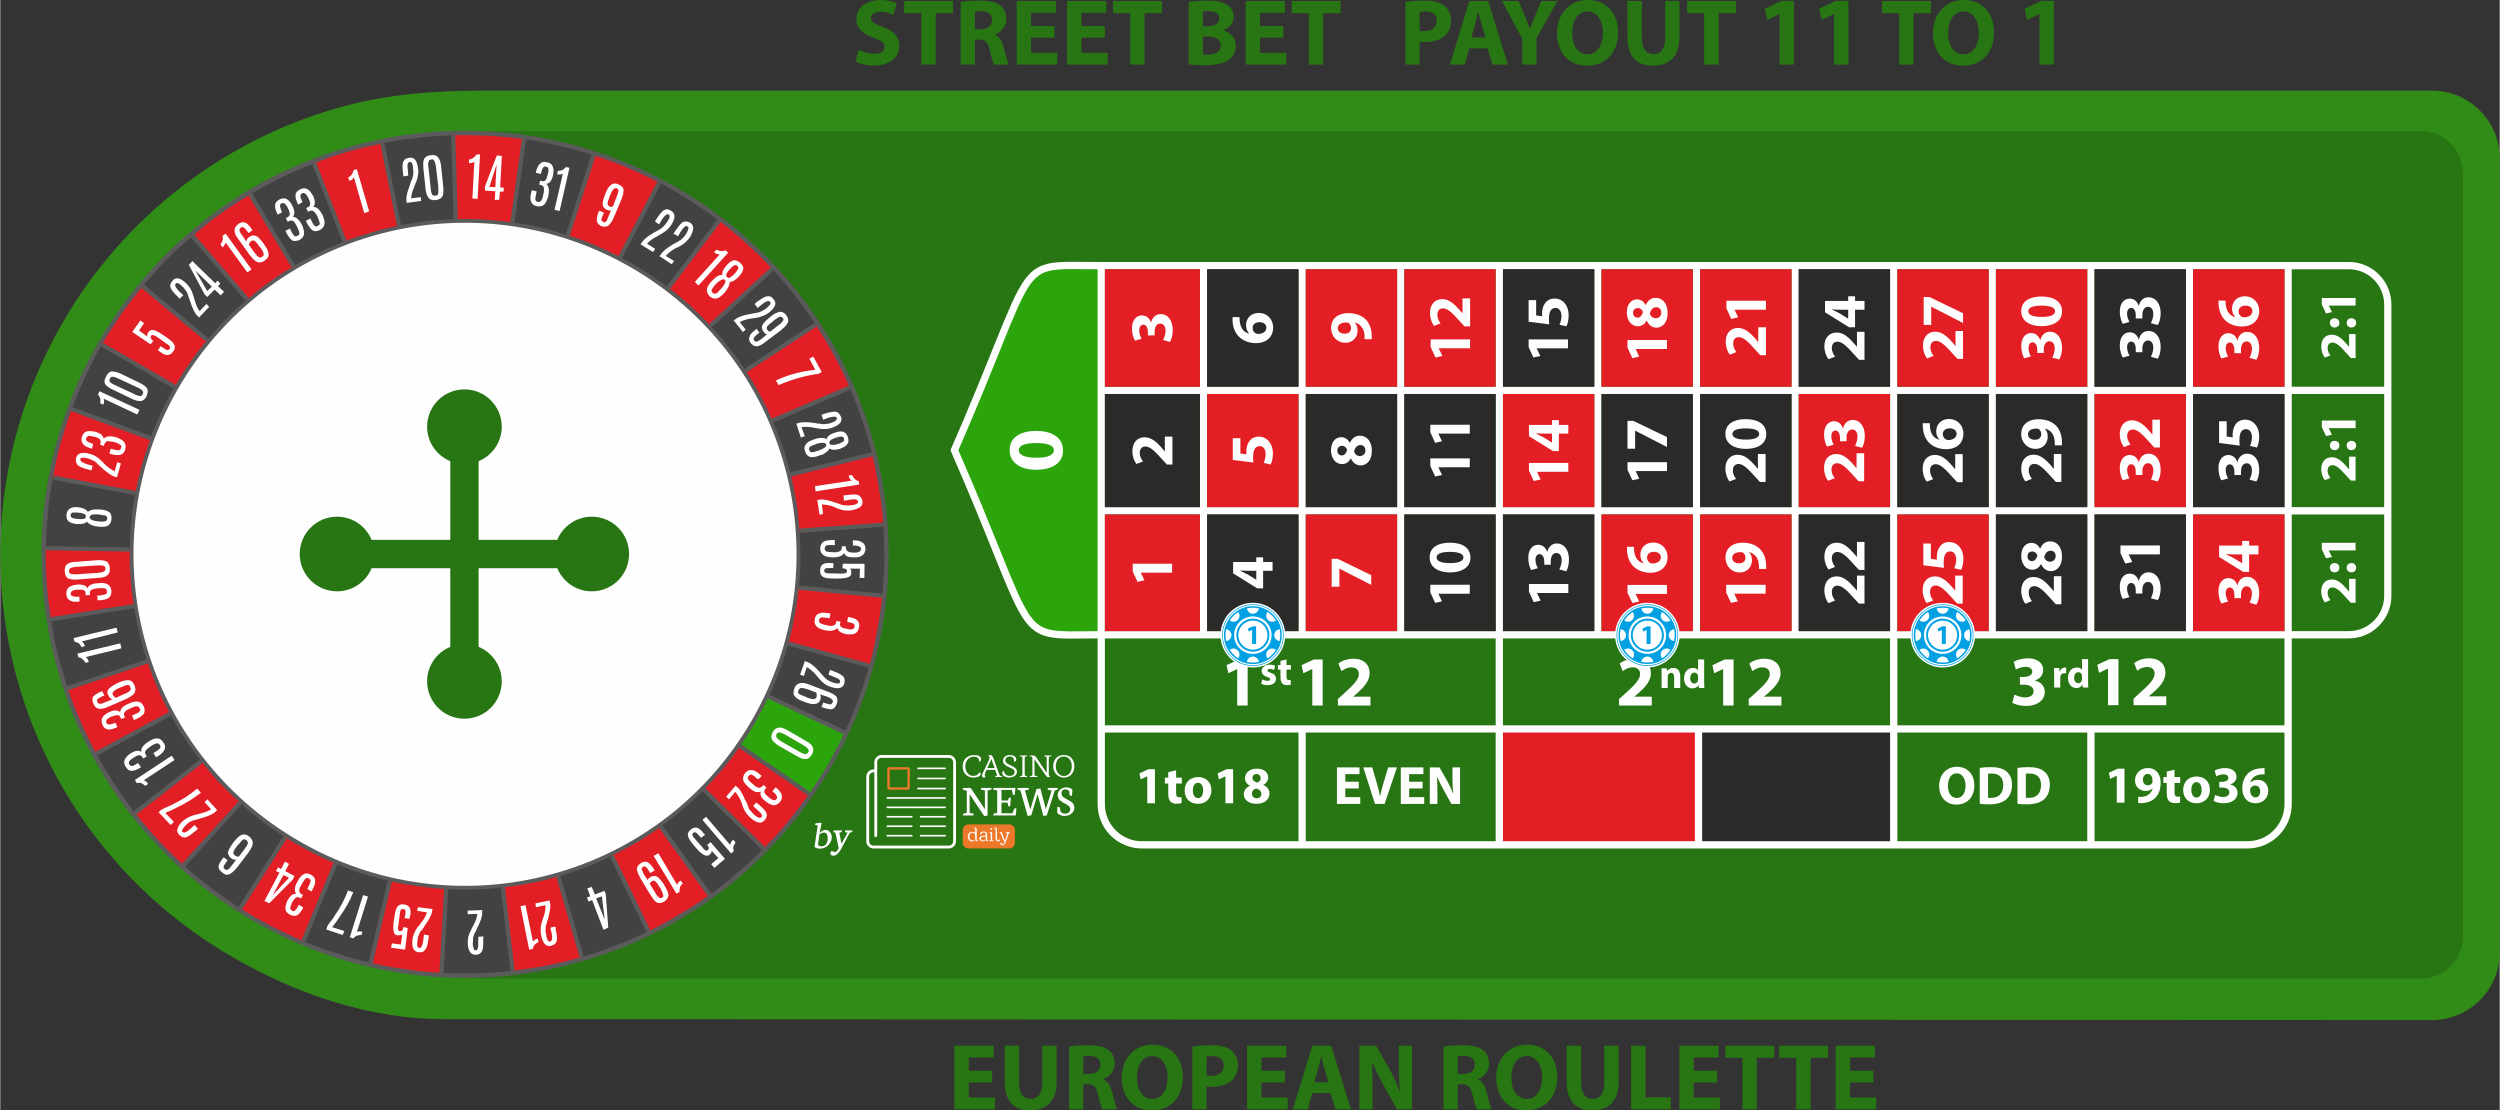 <?xml version="1.0" encoding="UTF-8"?>
<!DOCTYPE svg PUBLIC "-//W3C//DTD SVG 1.1//EN" "http://www.w3.org/Graphics/SVG/1.1/DTD/svg11.dtd">
<!-- Creator: CorelDRAW X7 -->
<svg xmlns="http://www.w3.org/2000/svg" xml:space="preserve" width="2990px" height="1328px" version="1.1" style="shape-rendering:geometricPrecision; text-rendering:geometricPrecision; image-rendering:optimizeQuality; fill-rule:evenodd; clip-rule:evenodd"
viewBox="0 0 29900 13283"
 xmlns:xlink="http://www.w3.org/1999/xlink">
 <rect x="0" y="0" width="29900" height="13283" fill="#333333" stroke="none"/>
 <defs>
  <style type="text/css">
   <![CDATA[
    .fil5 {fill:#FEFEFE}
    .fil11 {fill:#5B5B5B}
    .fil2 {fill:#2B2A29}
    .fil7 {fill:#2B2A29}
    .fil3 {fill:#E31E24}
    .fil17 {fill:#00A0E3}
    .fil1 {fill:#287513}
    .fil4 {fill:#2CA50C}
    .fil0 {fill:#308C17}
    .fil13 {fill:#E31E24}
    .fil19 {fill:#EC792A}
    .fil9 {fill:#FEFEFE;fill-rule:nonzero}
    .fil8 {fill:#FEFEFE;fill-rule:nonzero}
    .fil15 {fill:#5B5B5B;fill-rule:nonzero}
    .fil12 {fill:#434242;fill-rule:nonzero}
    .fil18 {fill:#00A0E3;fill-rule:nonzero}
    .fil10 {fill:#287513;fill-rule:nonzero}
    .fil16 {fill:#287513;fill-rule:nonzero}
    .fil6 {fill:#FEFEFE;fill-rule:nonzero}
    .fil14 {fill:white;fill-rule:nonzero}
   ]]>
  </style>
 </defs>
 <g id="Layer_x0020_1">
  <g id="_1114994496">
   <g>
    <path class="fil0" d="M4121 1268c546,-147 1110,-184 1675,-184l23294 0c446,0 810,364 810,809l0 9501c0,445 -364,809 -810,809l-23775 -11c-884,0 -1752,-289 -2534,-741 -1281,-739 -2209,-1944 -2592,-3373 -381,-1427 -181,-2940 557,-4219 736,-1274 1950,-2209 3375,-2591z"/>
    <path class="fil1" d="M5589 1568l23371 0c275,0 499,225 499,499l0 9139c0,275 -224,500 -499,500l-23369 0c-274,0 -47,-225 -47,-500l0 -9139c0,-274 -230,-499 45,-499z"/>
    <polygon class="fil2" points="20339,10084 22628,10084 22628,8743 20339,8743 "/>
    <polygon class="fil3" points="17956,10084 17956,8743 20293,8743 20293,10084 "/>
    <path class="fil4" d="M12056 3899c32,-78 65,-157 100,-234 27,-59 55,-119 87,-176 24,-44 51,-86 82,-126 34,-42 72,-78 120,-105 64,-35 137,-48 209,-54 47,-4 94,-5 141,-6 58,0 116,0 174,1 53,1 105,1 158,2l20 0 0 4370 -20 0c-53,0 -105,1 -158,1 -58,1 -116,2 -174,1 -47,0 -94,-1 -141,-5 -72,-6 -145,-19 -209,-55 -48,-26 -86,-63 -120,-105 -31,-39 -58,-82 -82,-126 -32,-57 -60,-116 -87,-176 -35,-77 -68,-155 -100,-234 -42,-100 -82,-200 -122,-300 -70,-173 -140,-345 -211,-518 -91,-221 -185,-441 -280,-660l-4 -8 4 -8c95,-220 189,-440 280,-661 71,-172 141,-345 211,-518 40,-100 80,-200 122,-300z"/>
    <path class="fil5" d="M27412 7637l0 1984c0,141 -56,274 -156,374 -99,99 -233,155 -373,155l-13227 0c-141,0 -274,-56 -374,-155 -99,-100 -155,-233 -155,-374l0 -1984c-52,0 -105,1 -157,1 -107,1 -217,4 -323,-4 -78,-7 -156,-21 -226,-58 -59,-31 -107,-75 -148,-127 -72,-90 -128,-207 -176,-312 -35,-78 -69,-158 -102,-237 -41,-101 -82,-202 -123,-303 -70,-174 -140,-348 -212,-521 -93,-225 -188,-450 -286,-673l-7 -17 7 -18c98,-223 193,-447 286,-673 72,-173 142,-347 212,-521 41,-101 82,-202 123,-302 33,-80 67,-159 102,-238 48,-105 104,-221 176,-312 41,-52 89,-96 148,-127 70,-37 148,-51 226,-57 106,-9 216,-6 323,-5 60,1 121,1 182,1l14944 0c135,0 264,54 359,150 96,95 149,224 149,359l0 3485c0,135 -53,264 -149,359 -95,96 -224,150 -359,150l-684 0zm-87 1040l0 -1040 -4631 0 0 1040 4631 0zm-2272 1386l1830 0c117,0 229,-46 312,-129 83,-84 130,-195 130,-313l0 -858 -2272 0 0 1300zm-2359 0l2272 0 0 -1300 -2272 0 0 1300zm-2335 0l2248 0 0 -1300 -2248 0 0 1300zm-2383 0l2296 0 0 -1300 -2296 0 0 1300zm-2359 0l2272 0 0 -1300 -2272 0 0 1300zm-2403 -1300l0 858c0,118 47,229 130,312 83,84 194,130 312,130l1874 0 0 -1300 -2316 0zm0 -1126l0 1040 4675 0 0 -1040 -4675 0zm-87 -87l0 -4329c-53,0 -105,-1 -158,-1 -58,-1 -116,-2 -173,-1 -47,0 -94,1 -140,5 -69,6 -139,18 -201,52 -45,25 -82,60 -114,100 -31,38 -57,81 -80,123 -32,57 -60,116 -87,175 -34,77 -67,155 -100,233 -41,100 -81,200 -121,300 -70,173 -140,345 -211,518 -92,221 -185,441 -281,661 96,219 189,439 281,661 71,172 141,345 211,518 40,100 80,200 121,299 33,79 66,157 100,234 27,59 55,118 87,174 23,43 49,85 80,123 32,41 69,75 114,100 62,34 132,46 201,52 46,4 93,5 140,6 57,0 115,-1 173,-1 53,-1 105,-2 158,-2zm4849 1127l4631 0 0 -1040 -4631 0 0 1040zm-4762 -2610l1137 0 0 -1354 -1137 0 0 1354zm0 -1441l1137 0 0 -1405 -1137 0 0 1405zm1223 -1405l0 1405 1093 0 0 -1405 -1093 0zm1180 0l0 1405 1093 0 0 -1405 -1093 0zm1179 0l0 1405 1093 0 0 -1405 -1093 0zm1180 0l0 1405 1093 0 0 -1405 -1093 0zm1179 0l0 1405 1093 0 0 -1405 -1093 0zm1180 0l0 1405 1093 0 0 -1405 -1093 0zm1179 0l0 1405 1093 0 0 -1405 -1093 0zm1180 0l0 1405 1093 0 0 -1405 -1093 0zm1179 0l0 1405 1093 0 0 -1405 -1093 0zm1180 0l0 1405 1093 0 0 -1405 -1093 0zm1179 0l0 1405 1093 0 0 -1405 -1093 0zm1180 0l0 1405 1106 0 0 -983c0,-112 -45,-219 -124,-298 -79,-79 -186,-124 -298,-124l-684 0zm1106 1492l-1106 0 0 1354 1106 0 0 -1354zm0 1441l-1106 0 0 1396 684 0c112,0 219,-45 298,-124 79,-79 124,-186 124,-298l0 -974zm-1193 1396l0 -1396 -1093 0 0 1396 1093 0zm-1179 0l0 -1396 -1093 0 0 1396 1093 0zm-1180 0l0 -1396 -1093 0 0 1396 1093 0zm-1179 0l0 -1396 -1093 0 0 1396 1093 0zm-1180 0l0 -1396 -1093 0 0 1396 1093 0zm-1179 0l0 -1396 -1093 0 0 1396 1093 0zm-1180 0l0 -1396 -1093 0 0 1396 1093 0zm-1179 0l0 -1396 -1093 0 0 1396 1093 0zm-1180 0l0 -1396 -1093 0 0 1396 1093 0zm-1179 0l0 -1396 -1093 0 0 1396 1093 0zm-1180 0l0 -1396 -1093 0 0 1396 1093 0zm-1179 0l0 -1396 -1137 0 0 1396 1137 0zm11881 -1483l1093 0 0 -1354 -1093 0 0 1354zm-1179 0l1093 0 0 -1354 -1093 0 0 1354zm-1180 0l1093 0 0 -1354 -1093 0 0 1354zm-1179 0l1093 0 0 -1354 -1093 0 0 1354zm-1180 0l1093 0 0 -1354 -1093 0 0 1354zm-1179 0l1093 0 0 -1354 -1093 0 0 1354zm-1180 0l1093 0 0 -1354 -1093 0 0 1354zm-1179 0l1093 0 0 -1354 -1093 0 0 1354zm-1180 0l1093 0 0 -1354 -1093 0 0 1354zm-1179 0l1093 0 0 -1354 -1093 0 0 1354zm-1180 0l1093 0 0 -1354 -1093 0 0 1354z"/>
    <path class="fil6" d="M12075 5385c0,159 142,235 320,235 175,-1 318,-71 318,-230 0,-157 -131,-235 -322,-235 -169,0 -316,65 -316,230zm109 1c0,-57 72,-86 209,-86 140,0 211,30 211,86 0,56 -68,90 -209,90 -143,0 -211,-36 -211,-90z"/>
    <polygon class="fil3" points="13214,6154 13214,7550 14351,7550 14351,6154 "/>
    <polygon class="fil3" points="13214,4626 14351,4626 14351,3221 13214,3221 "/>
    <polygon class="fil3" points="14437,4713 14437,6067 15530,6067 15530,4713 "/>
    <polygon class="fil3" points="15617,6154 15617,7550 16710,7550 16710,6154 "/>
    <polygon class="fil3" points="15617,4626 16710,4626 16710,3221 15617,3221 "/>
    <polygon class="fil3" points="16796,3221 16796,4626 17889,4626 17889,3221 "/>
    <polygon class="fil3" points="17976,4713 17976,6067 19069,6067 19069,4713 "/>
    <polygon class="fil3" points="19155,6154 19155,7550 20248,7550 20248,6154 "/>
    <polygon class="fil3" points="19155,4626 20248,4626 20248,3221 19155,3221 "/>
    <polygon class="fil3" points="20335,3221 20335,4626 21428,4626 21428,3221 "/>
    <polygon class="fil3" points="21428,6154 20335,6154 20335,7550 21428,7550 "/>
    <polygon class="fil3" points="21514,4713 21514,6067 22607,6067 22607,4713 "/>
    <polygon class="fil3" points="22694,3221 22694,4626 23787,4626 23787,3221 "/>
    <polygon class="fil3" points="23873,3221 23873,4626 24966,4626 24966,3221 "/>
    <polygon class="fil3" points="26232,3221 26232,4626 27325,4626 27325,3221 "/>
    <polygon class="fil3" points="26146,4713 25053,4713 25053,6067 26146,6067 "/>
    <polygon class="fil3" points="27325,6154 26232,6154 26232,7550 27325,7550 "/>
    <polygon class="fil3" points="23787,7550 23787,6154 22694,6154 22694,7550 "/>
    <g>
     <polygon class="fil7" points="15530,7550 15530,6154 14437,6154 14437,7550 "/>
     <polygon class="fil7" points="13214,6067 14351,6067 14351,4713 13214,4713 "/>
     <polygon class="fil7" points="14437,3221 14437,4626 15530,4626 15530,3221 "/>
     <polygon class="fil7" points="15617,4713 15617,6067 16710,6067 16710,4713 "/>
     <polygon class="fil7" points="16796,6154 16796,7550 17889,7550 17889,6154 "/>
     <polygon class="fil7" points="16796,6067 17889,6067 17889,4713 16796,4713 "/>
     <polygon class="fil7" points="17976,4626 19069,4626 19069,3221 17976,3221 "/>
     <polygon class="fil7" points="19069,6154 17976,6154 17976,7550 19069,7550 "/>
     <polygon class="fil7" points="19155,4713 19155,6067 20248,6067 20248,4713 "/>
     <polygon class="fil7" points="20335,4713 20335,6067 21428,6067 21428,4713 "/>
     <polygon class="fil7" points="21514,3221 21514,4626 22607,4626 22607,3221 "/>
     <polygon class="fil7" points="22607,6154 21514,6154 21514,7550 22607,7550 "/>
     <polygon class="fil7" points="22694,4713 22694,6067 23787,6067 23787,4713 "/>
     <polygon class="fil7" points="23873,4713 23873,6067 24966,6067 24966,4713 "/>
     <polygon class="fil7" points="25053,3221 25053,4626 26146,4626 26146,3221 "/>
     <polygon class="fil7" points="24966,6154 23873,6154 23873,7550 24966,7550 "/>
     <polygon class="fil7" points="25053,6154 25053,7550 26146,7550 26146,6154 "/>
     <polygon class="fil7" points="26232,6067 27325,6067 27325,4713 26232,4713 "/>
    </g>
    <polygon class="fil8" points="14018,6851 14018,6744 13547,6744 13547,6836 13604,6960 13687,6942 13644,6852 13644,6851 "/>
    <path class="fil8" d="M14022 5223l-91 0 0 178 -1 0 -37 -45c-60,-68 -123,-125 -203,-125 -85,0 -147,59 -147,166 0,64 21,118 48,154l79 -31c-19,-25 -39,-60 -39,-101 0,-55 30,-78 69,-78 55,2 108,52 200,155l56 61 66 0 0 -334 0 0z"/>
    <path class="fil8" d="M13993 4090c17,-28 33,-79 33,-140 0,-120 -60,-193 -145,-193 -61,0 -104,46 -114,102l-1 0c-20,-58 -60,-86 -110,-86 -65,0 -118,56 -118,157 0,61 18,117 36,145l80 -22c-12,-20 -29,-60 -29,-98 0,-47 21,-71 50,-71 39,0 53,48 54,85l0 43 80 0 0 -45c0,-48 20,-96 67,-96 35,0 64,29 64,87 0,45 -20,90 -30,109l83 23 0 0z"/>
    <path class="fil8" d="M15220 6723l-113 0 0 -56 -82 0 0 56 -277 0 0 136 288 179 71 0 0 -210 113 0 0 -105 0 0zm-195 211l-2 0 -103 -63c-30,-16 -57,-28 -88,-43l0 -3c31,2 60,3 88,3l105 0 0 106 0 0z"/>
    <path class="fil8" d="M14744 5242l0 260 247 31c-3,-19 -4,-37 -4,-64 0,-94 30,-132 79,-132 50,0 71,48 71,94 0,43 -13,86 -23,107l83 19c14,-26 27,-73 27,-131 0,-127 -78,-203 -165,-203 -56,0 -95,22 -119,58 -24,33 -34,79 -34,124 0,11 0,20 1,30l-72 -10 0 -183 -91 0 0 0z"/>
    <path class="fil8" d="M14741 3794c-1,11 -1,24 0,44 4,75 27,136 70,183 48,50 121,84 210,84 113,0 206,-62 206,-188 0,-102 -77,-174 -170,-174 -98,0 -154,67 -154,145 0,45 14,78 37,101l0 2c-54,-12 -105,-55 -113,-154 -2,-17 -2,-30 -2,-43l-84 0 0 0zm405 125c0,50 -45,74 -95,76 -13,0 -22,-2 -28,-5 -24,-10 -42,-35 -42,-65 0,-48 37,-71 82,-71 48,0 83,25 83,65l0 0z"/>
    <polygon class="fil8" points="15927,7019 16019,7019 16019,6803 16020,6803 16400,6997 16400,6880 15998,6685 15927,6685 "/>
    <path class="fil8" d="M16408 5393c0,-110 -58,-181 -144,-181 -60,0 -100,40 -118,86l-2 0c-23,-47 -63,-68 -103,-68 -58,0 -122,45 -122,156 0,94 53,166 133,166 42,0 80,-23 103,-68l2 0c23,51 63,84 119,84 64,0 132,-55 132,-175l0 0zm-77 -4c0,41 -32,67 -66,67 -34,0 -60,-21 -70,-58 12,-44 36,-74 77,-74 34,0 59,25 59,65l0 0zm-336 2c0,-41 29,-58 57,-58 30,0 53,23 60,49 -11,37 -31,66 -63,66 -30,0 -54,-19 -54,-57l0 0z"/>
    <path class="fil8" d="M16406 4058c1,-12 2,-31 0,-50 -3,-73 -25,-135 -65,-180 -48,-51 -120,-82 -217,-82 -111,0 -204,57 -204,178 0,104 78,177 169,177 92,0 148,-67 148,-146 0,-43 -12,-74 -34,-95l1 -2c35,8 66,29 86,60 19,25 28,59 30,92 2,22 2,34 0,48l86 0 0 0zm-406 -131c0,-51 50,-69 99,-69 15,0 22,2 29,5 17,11 31,31 31,62 0,45 -35,67 -76,67 -49,0 -83,-27 -83,-65z"/>
    <path class="fil8" d="M17579 7103l0 -108 -472 0 0 92 58 125 82 -18 -43 -90 0 -1 375 0zm-480 -435c0,121 108,180 244,180 134,-1 244,-55 244,-177 0,-121 -100,-179 -246,-179 -130,0 -242,49 -242,176zm83 1c0,-45 55,-67 160,-67 107,0 161,24 161,66 0,43 -52,69 -160,68 -110,1 -161,-26 -161,-67z"/>
    <path class="fil8" d="M17579 5590l0 -106 -472 0 0 91 58 125 82 -18 -43 -90 0 -2 375 0zm0 -403l0 -106 -472 0 0 91 58 125 82 -18 -43 -90 0 -2 375 0z"/>
    <path class="fil8" d="M17583 4166l0 -106 -472 0 0 91 58 126 82 -19 -43 -90 0 -2 375 0zm0 -596l-91 0 0 178 -1 0 -37 -44c-61,-68 -124,-126 -204,-126 -85,0 -147,60 -147,166 0,65 22,119 48,155l79 -31c-19,-25 -39,-60 -39,-102 0,-54 30,-77 69,-77 56,1 108,51 200,155l56 61 67 0 0 -335 0 0z"/>
    <path class="fil8" d="M18758 7094l0 -108 -471 0 0 92 57 125 83 -18 -43 -90 0 -1 374 0zm-25 -259c17,-29 33,-80 33,-141 0,-120 -61,-193 -145,-193 -61,0 -104,45 -114,102l-1 0c-20,-58 -60,-86 -110,-86 -65,0 -117,55 -117,157 0,61 17,117 35,145l80 -22c-12,-20 -29,-60 -29,-99 0,-46 21,-69 49,-69 40,0 55,47 56,84l0 43 78 0 0 -45c0,-49 21,-96 68,-96 35,0 63,30 63,87 0,45 -18,90 -29,109l83 24 0 0z"/>
    <path class="fil8" d="M18758 5644l0 -106 -471 0 0 91 57 125 83 -18 -43 -90 0 -2 374 0zm0 -561l-113 0 0 -57 -82 0 0 57 -276 0 0 135 287 178 71 0 0 -209 113 0 0 -104 0 0zm-195 211l-2 0 -102 -64c-31,-16 -58,-28 -89,-44l0 -2c31,2 60,3 89,3l104 0 0 107 0 0z"/>
    <path class="fil8" d="M18754 4167l0 -107 -471 0 0 92 57 124 83 -18 -43 -89 0 -2 374 0zm-471 -577l0 259 247 31c-3,-19 -4,-37 -4,-63 0,-94 29,-133 78,-133 51,0 72,49 72,95 0,42 -13,85 -24,106l83 19c14,-26 27,-73 27,-131 0,-127 -77,-202 -166,-202 -54,0 -93,22 -117,57 -25,33 -35,80 -35,125 0,11 0,20 1,30l-72 -10 0 -183 -90 0 0 0z"/>
    <path class="fil8" d="M19938 7105l0 -108 -472 0 0 93 58 124 82 -18 -43 -90 0 -1 375 0zm-479 -564c0,11 0,24 1,44 4,75 27,135 69,182 47,51 122,85 210,85 113,0 206,-63 206,-188 0,-103 -76,-174 -170,-174 -98,0 -155,66 -155,146 0,44 14,77 39,100l0 2c-56,-12 -106,-56 -114,-154 -1,-18 -2,-31 -1,-43l-85 0 0 0zm406 125c0,49 -46,73 -96,75 -13,0 -22,-1 -28,-4 -23,-11 -41,-35 -41,-65 0,-48 37,-71 80,-71 48,0 85,26 85,65l0 0z"/>
    <path class="fil8" d="M19938 5635l0 -106 -472 0 0 91 58 125 82 -18 -42 -90 0 -2 374 0zm-472 -267l91 0 0 -216 1 0 380 195 0 -118 -402 -194 -70 0 0 333z"/>
    <path class="fil8" d="M19938 4175l0 -108 -472 0 0 92 58 125 82 -18 -42 -90 0 -1 374 0zm8 -430c0,-110 -57,-182 -144,-182 -60,0 -99,41 -117,86l-2 0c-23,-46 -64,-68 -104,-68 -57,0 -121,46 -121,157 0,94 53,165 132,165 42,0 81,-22 104,-68l2 0c23,52 62,85 118,85 65,0 132,-56 132,-175l0 0zm-76 -4c0,41 -32,67 -67,66 -34,0 -60,-21 -70,-57 12,-44 36,-75 77,-75 35,0 60,26 60,66l0 0zm-337 2c0,-42 29,-58 57,-58 30,0 54,23 61,48 -11,38 -32,67 -64,67 -30,0 -54,-20 -54,-57l0 0z"/>
    <path class="fil8" d="M21118 7102l0 -106 -472 0 0 91 58 125 82 -18 -42 -90 0 -2 374 0zm6 -296c1,-13 2,-31 0,-50 -3,-74 -25,-136 -66,-180 -48,-53 -119,-84 -217,-84 -111,0 -203,58 -203,179 0,104 77,178 169,178 92,0 148,-67 148,-148 0,-42 -13,-73 -34,-94l1 -2c35,9 65,29 86,59 18,26 28,60 30,94 2,22 2,34 0,48l86 0 0 0zm-406 -132c0,-50 49,-69 99,-69 14,0 22,2 29,6 16,10 31,31 31,61 0,44 -35,67 -76,67 -50,1 -83,-28 -83,-65z"/>
    <path class="fil8" d="M21118 5431l-92 0 0 178 -1 0 -36 -43c-61,-68 -125,-126 -204,-126 -86,0 -148,59 -148,165 0,64 22,120 48,155l80 -31c-19,-24 -39,-61 -39,-101 0,-54 31,-78 69,-78 55,2 107,52 200,155l55 61 68 0 0 -335 0 0zm-481 -241c0,122 109,180 245,180 133,0 244,-54 244,-176 0,-121 -101,-180 -247,-180 -129,0 -242,49 -242,176zm84 2c0,-45 55,-67 159,-67 108,0 161,23 161,66 0,42 -51,68 -159,68 -110,0 -161,-27 -161,-67z"/>
    <path class="fil8" d="M21122 3915l-92 0 0 177 -1 0 -36 -44c-61,-68 -125,-125 -204,-125 -86,0 -148,59 -148,165 0,65 22,120 48,155l80 -31c-19,-25 -39,-60 -39,-101 0,-55 30,-78 69,-78 55,2 107,51 200,155l55 61 68 0 0 -334 0 0zm0 -210l0 -107 -473 0 0 91 58 126 83 -18 -43 -91 0 -1 375 0z"/>
    <path class="fil8" d="M22301 6886l-90 0 0 178 -2 0 -37 -43c-61,-68 -123,-126 -203,-126 -85,0 -148,59 -148,166 0,64 22,119 49,155l79 -32c-19,-24 -39,-60 -39,-101 0,-54 30,-77 68,-77 56,1 109,51 201,155l56 60 66 0 0 -335 0 0zm0 -403l-90 0 0 178 -2 0 -37 -43c-61,-68 -123,-126 -203,-126 -85,0 -148,59 -148,166 0,63 22,119 49,155l79 -32c-19,-24 -39,-61 -39,-101 0,-54 30,-77 68,-77 56,1 109,51 201,155l56 60 66 0 0 -335 0 0z"/>
    <path class="fil8" d="M22297 5422l-91 0 0 178 -2 0 -36 -43c-60,-68 -124,-126 -203,-126 -86,0 -148,59 -148,165 0,64 21,120 48,155l80 -31c-19,-24 -39,-61 -39,-101 0,-54 30,-78 68,-78 55,2 108,52 201,155l55 61 67 0 0 -335 0 0zm-26 -65c17,-28 34,-79 34,-141 0,-119 -62,-193 -145,-193 -61,0 -105,46 -115,103l-1 0c-21,-59 -60,-87 -109,-87 -66,0 -118,57 -118,157 0,61 17,118 35,146l80 -22c-11,-19 -28,-61 -28,-99 0,-46 21,-70 49,-70 40,0 54,47 55,84l0 44 78 0 0 -46c0,-48 22,-95 69,-95 35,0 62,29 62,86 0,45 -18,91 -29,110l83 23 0 0z"/>
    <path class="fil8" d="M22301 3969l-90 0 0 178 -2 0 -37 -43c-61,-69 -123,-126 -203,-126 -85,0 -148,58 -148,165 0,64 22,119 49,154l79 -31c-19,-24 -39,-60 -39,-100 0,-55 30,-79 68,-79 56,2 109,53 201,155l56 62 66 0 0 -335 0 0zm0 -369l-113 0 0 -56 -82 0 0 56 -277 0 0 136 288 179 71 0 0 -210 113 0 0 -105 0 0zm-195 211l-2 0 -102 -63c-31,-16 -58,-28 -89,-44l0 -3c31,2 59,4 89,4l104 0 0 106 0 0z"/>
    <path class="fil8" d="M23476 6886l-90 0 0 178 -2 0 -37 -44c-60,-68 -123,-125 -203,-125 -85,0 -147,58 -147,165 0,64 21,119 48,154l79 -31c-19,-24 -39,-60 -39,-100 0,-55 30,-79 68,-79 56,2 109,53 201,155l56 62 66 0 0 -335 0 0zm-471 -384l0 260 247 31c-3,-19 -4,-38 -4,-64 0,-93 29,-133 78,-133 50,0 72,50 72,95 0,43 -13,85 -24,106l83 20c14,-26 27,-74 27,-131 0,-127 -77,-202 -166,-202 -54,0 -93,21 -117,57 -25,33 -35,78 -35,124 0,12 0,20 1,31l-72 -11 0 -183 -90 0 0 0z"/>
    <path class="fil8" d="M23476 5433l-90 0 0 178 -2 0 -37 -43c-60,-68 -123,-126 -203,-126 -85,0 -147,59 -147,166 0,64 21,119 48,154l79 -31c-19,-24 -39,-60 -39,-101 0,-54 30,-77 68,-77 56,1 109,51 201,155l56 60 66 0 0 -335 0 0zm-478 -370c-1,12 -1,25 1,45 3,74 27,135 69,183 47,50 122,83 210,83 113,0 206,-62 206,-188 0,-101 -76,-174 -171,-174 -97,0 -154,68 -154,146 0,44 14,77 39,100l0 2c-56,-12 -106,-55 -114,-153 -1,-17 -2,-30 -1,-44l-85 0 0 0zm405 125c0,50 -46,74 -95,76 -13,0 -22,-2 -28,-5 -24,-10 -42,-35 -42,-65 0,-47 38,-70 81,-70 48,0 84,25 84,64l0 0z"/>
    <path class="fil8" d="M23480 3960l-90 0 0 178 -2 0 -37 -45c-60,-67 -123,-125 -203,-125 -85,0 -147,59 -147,166 0,64 21,119 48,154l79 -31c-19,-25 -39,-60 -39,-100 0,-56 30,-79 68,-79 56,2 109,53 201,155l56 61 66 0 0 -334 0 0zm-471 -74l90 0 0 -217 1 0 380 195 0 -116 -402 -195 -69 0 0 333z"/>
    <path class="fil8" d="M24656 6893l-90 0 0 178 -2 0 -37 -43c-60,-69 -123,-126 -203,-126 -85,0 -148,59 -148,166 0,63 22,118 49,155l79 -32c-19,-25 -39,-60 -39,-101 0,-54 30,-78 68,-78 56,1 109,52 201,155l56 62 66 0 0 -336 0 0zm8 -235c0,-110 -57,-182 -143,-182 -61,0 -100,40 -117,86l-3 0c-23,-46 -63,-68 -104,-68 -57,0 -121,46 -121,156 0,94 53,166 133,166 41,0 80,-23 103,-68l2 0c23,51 62,85 118,85 65,0 132,-56 132,-175l0 0zm-76 -5c0,41 -33,67 -67,67 -34,0 -60,-21 -70,-57 12,-45 36,-75 78,-75 34,0 59,25 59,65l0 0zm-337 2c0,-41 29,-58 58,-58 29,0 52,23 61,49 -13,38 -33,67 -65,67 -30,0 -54,-20 -54,-58l0 0z"/>
    <path class="fil8" d="M24656 5431l-90 0 0 178 -2 0 -36 -45c-61,-68 -124,-125 -203,-125 -86,0 -149,59 -149,166 0,64 22,119 49,154l79 -31c-19,-25 -39,-60 -39,-101 0,-54 30,-78 69,-78 55,2 108,52 201,155l55 61 66 0 0 -334 0 0zm7 -104c0,-12 1,-31 0,-50 -3,-73 -26,-135 -66,-180 -47,-51 -120,-82 -217,-82 -111,0 -204,57 -204,178 0,104 78,177 171,177 91,0 146,-67 146,-146 0,-43 -12,-74 -34,-95l1 -2c35,8 67,28 88,60 17,25 26,59 29,92 1,22 1,34 0,48l86 0 0 0zm-406 -131c0,-51 49,-69 100,-69 13,0 21,2 27,5 17,10 31,31 31,62 0,45 -34,67 -75,67 -50,0 -83,-27 -83,-65z"/>
    <path class="fil8" d="M24631 4300c17,-27 33,-78 33,-139 0,-120 -61,-193 -145,-193 -61,0 -104,45 -114,102l-1 0c-21,-58 -61,-86 -110,-86 -65,0 -118,55 -118,157 0,60 18,117 36,145l79 -22c-11,-20 -28,-60 -28,-99 0,-46 21,-70 49,-70 40,0 55,48 56,85l0 42 78 0 0 -44c0,-49 21,-96 67,-96 36,0 64,30 64,87 0,45 -19,89 -30,109l84 22 0 0zm-455 -578c0,122 108,180 245,180 133,-1 243,-55 243,-176 0,-121 -100,-179 -246,-179 -130,0 -242,49 -242,175zm84 2c0,-45 54,-68 160,-68 106,0 161,24 161,67 0,43 -52,69 -160,68 -110,1 -161,-27 -161,-67z"/>
    <path class="fil8" d="M25810 7179c17,-27 34,-79 34,-140 0,-120 -62,-193 -145,-193 -62,0 -105,45 -115,103l-2 0c-20,-59 -59,-87 -109,-87 -65,0 -118,55 -118,157 0,60 18,118 36,146l80 -22c-11,-20 -29,-61 -29,-100 0,-46 22,-69 50,-69 40,0 54,47 54,84l0 42 79 0 0 -44c0,-49 22,-95 68,-95 36,0 63,29 63,86 0,45 -19,90 -29,110l83 22 0 0zm25 -547l0 -107 -472 0 0 92 58 125 83 -19 -42 -89 0 -2 373 0z"/>
    <path class="fil8" d="M25810 5760c17,-28 34,-79 34,-140 0,-120 -62,-193 -145,-193 -62,0 -105,46 -115,102l-2 0c-20,-58 -59,-86 -109,-86 -65,0 -118,56 -118,157 0,61 18,117 36,145l80 -22c-11,-20 -28,-60 -28,-98 0,-47 21,-71 49,-71 40,0 54,48 54,85l0 43 79 0 0 -45c0,-49 22,-96 68,-96 36,0 63,30 63,87 0,45 -19,90 -29,109l83 23 0 0zm25 -740l-90 0 0 178 -2 0 -36 -45c-61,-68 -125,-125 -203,-125 -87,0 -149,59 -149,166 0,64 22,119 49,154l79 -31c-18,-25 -40,-60 -40,-101 0,-55 32,-78 70,-78 55,2 108,52 200,155l55 61 67 0 0 -334 0 0z"/>
    <path class="fil8" d="M25810 4291c17,-27 34,-78 34,-139 0,-120 -62,-193 -145,-193 -62,0 -105,45 -115,102l-2 0c-20,-58 -59,-86 -109,-86 -65,0 -118,55 -118,157 0,60 18,117 36,145l80 -22c-11,-20 -29,-60 -29,-99 0,-46 22,-70 50,-70 40,0 54,48 54,85l0 42 79 0 0 -44c0,-49 22,-96 68,-96 36,0 63,29 63,87 0,45 -19,89 -29,109l83 22 0 0zm0 -403c17,-27 34,-78 34,-139 0,-120 -62,-193 -145,-193 -62,0 -105,45 -115,102l-2 0c-20,-58 -59,-86 -109,-86 -65,0 -118,55 -118,157 0,60 18,117 36,145l80 -23c-11,-19 -29,-59 -29,-98 0,-47 22,-70 50,-70 40,0 54,48 54,85l0 42 79 0 0 -44c0,-49 22,-96 68,-96 36,0 63,29 63,87 0,45 -19,89 -29,109l83 22 0 0z"/>
    <path class="fil8" d="M26989 7234c18,-29 34,-80 34,-141 0,-120 -61,-193 -144,-193 -63,0 -105,45 -116,102l-1 0c-20,-58 -59,-86 -109,-86 -65,0 -118,55 -118,157 0,61 17,117 35,146l81 -23c-12,-20 -29,-60 -29,-99 0,-46 22,-69 50,-69 39,0 53,47 54,84l0 43 79 0 0 -45c0,-49 22,-96 68,-96 35,0 63,30 63,87 0,45 -19,90 -29,109l82 24 0 0zm25 -707l-112 0 0 -56 -83 0 0 56 -276 0 0 136 288 178 71 0 0 -209 112 0 0 -105 0 0zm-195 211l-1 0 -103 -63c-30,-16 -57,-28 -87,-43l0 -3c30,2 59,3 87,3l104 0 0 106 0 0z"/>
    <path class="fil8" d="M26989 5760c18,-27 34,-78 34,-140 0,-119 -61,-193 -144,-193 -63,0 -105,46 -116,102l-1 0c-20,-57 -59,-86 -109,-86 -65,0 -118,56 -118,157 0,60 17,118 35,146l81 -23c-12,-19 -29,-61 -29,-99 0,-46 22,-69 50,-69 39,0 53,47 54,84l0 43 79 0 0 -46c0,-48 22,-94 68,-94 35,0 63,29 63,86 0,46 -19,90 -29,110l82 22 0 0zm-446 -721l0 260 247 32c-3,-20 -4,-38 -4,-65 0,-94 29,-132 79,-132 50,0 71,48 71,94 0,42 -13,86 -23,107l83 19c13,-26 27,-73 27,-131 0,-127 -78,-203 -165,-203 -56,0 -95,22 -119,58 -24,33 -34,79 -34,124 0,11 0,20 1,30l-72 -10 0 -183 -91 0 0 0z"/>
    <path class="fil8" d="M26989 4304c18,-29 34,-80 34,-141 0,-120 -61,-193 -144,-193 -63,0 -105,45 -116,102l-1 0c-20,-58 -59,-86 -109,-86 -65,0 -118,55 -118,157 0,61 17,117 35,145l81 -22c-12,-20 -29,-60 -29,-99 0,-46 22,-70 50,-70 39,0 53,48 54,85l0 43 79 0 0 -45c0,-49 22,-96 68,-96 35,0 63,30 63,87 0,45 -19,90 -29,109l82 24 0 0zm-453 -708c0,11 0,24 1,44 4,75 27,135 69,182 48,51 122,84 210,84 113,0 207,-62 207,-187 0,-103 -77,-175 -170,-175 -99,0 -155,67 -155,146 0,45 14,77 38,100l0 3c-55,-13 -105,-56 -114,-155 -1,-17 -2,-30 -1,-42l-85 0zm405 124c0,50 -44,74 -94,76 -13,0 -22,-1 -29,-4 -23,-11 -42,-36 -42,-65 0,-48 38,-71 82,-71 48,0 83,24 83,64l0 0z"/>
    <path class="fil9" d="M13721 9609l92 0 0 -407 -79 0 -107 50 15 72 78 -37 1 0 0 322zm251 -372l0 66 -40 0 0 70 40 0 0 125c0,43 9,73 27,91 15,16 40,26 71,26 27,0 49,-3 62,-8l-1 -72c-7,1 -16,3 -28,3 -29,0 -37,-17 -37,-54l0 -111 68 0 0 -70 -68 0 0 -88 -94 22zm360 59c-99,0 -164,63 -164,162 0,99 69,158 159,158 82,0 161,-51 161,-164 0,-92 -63,-156 -156,-156zm-3 68c43,0 61,46 61,92 0,55 -24,92 -61,92 -41,0 -63,-40 -63,-92 0,-45 17,-92 63,-92zm327 245l92 0 0 -407 -78 0 -108 50 16 72 77 -37 1 0 0 322zm371 7c94,0 156,-50 156,-123 0,-53 -35,-87 -74,-102l0 -2c40,-20 59,-54 59,-89 0,-50 -40,-105 -135,-105 -81,0 -143,46 -143,115 0,35 19,69 59,89l0 2c-45,19 -73,53 -73,102 0,55 48,113 151,113zm4 -66c-36,0 -59,-27 -58,-57 0,-29 18,-52 50,-61 37,10 63,32 63,67 0,29 -22,51 -55,51zm-2 -290c35,0 49,25 49,50 0,25 -19,45 -41,52 -33,-10 -58,-28 -58,-55 0,-26 17,-47 50,-47z"/>
    <path class="fil9" d="M25319 9602l92 0 0 -407 -79 0 -108 50 16 72 77 -37 2 0 0 322zm256 6c10,0 26,1 43,0 63,-3 116,-22 155,-57 44,-41 71,-103 71,-187 0,-96 -49,-176 -154,-176 -89,0 -153,67 -153,147 0,79 58,127 127,127 37,0 63,-11 81,-30l2 1c-7,31 -25,57 -51,75 -22,15 -51,23 -80,25 -19,1 -30,1 -41,0l0 75zm113 -350c43,0 59,42 59,86 0,11 -2,18 -5,23 -8,15 -27,27 -52,27 -39,0 -58,-30 -58,-65 -1,-42 23,-71 56,-71zm229 -28l0 66 -41 0 0 70 41 0 0 125c0,43 9,73 26,91 15,16 41,26 72,26 26,0 49,-3 62,-8l-1 -72c-7,1 -16,3 -28,3 -29,0 -38,-17 -38,-54l0 -111 68 0 0 -70 -68 0 0 -88 -93 22zm359 59c-98,0 -163,63 -163,162 0,99 69,158 158,158 82,0 162,-51 162,-163 0,-92 -63,-157 -157,-157zm-2 68c43,0 60,46 60,92 0,55 -23,92 -60,92 -41,0 -63,-40 -63,-92 0,-45 17,-92 63,-92zm203 223c24,15 68,29 121,29 103,0 166,-53 166,-125 0,-53 -39,-90 -88,-99l0 -1c50,-17 75,-51 75,-94 0,-56 -49,-102 -136,-102 -52,0 -101,15 -125,31l19 69c17,-10 52,-25 85,-25 40,0 60,19 60,43 0,34 -40,46 -72,47l-37 0 0 68 39 0c41,0 82,18 82,58 0,31 -26,55 -75,55 -39,0 -78,-16 -94,-25l-20 71zm610 -390c-10,-1 -21,-1 -38,0 -64,3 -117,23 -158,60 -43,41 -71,105 -71,181 0,97 53,178 161,178 88,0 150,-66 150,-147 0,-85 -57,-133 -126,-133 -38,0 -66,12 -86,33l-2 0c11,-48 48,-91 133,-98 15,-1 26,-2 37,-1l0 -73zm-107 349c-43,0 -64,-39 -66,-82 0,-11 1,-19 4,-24 9,-21 30,-36 56,-36 41,0 61,32 61,70 0,41 -21,72 -55,72z"/>
    <path class="fil9" d="M23407 9173c-129,0 -213,98 -213,229 0,125 76,223 206,223 128,0 215,-87 215,-231 0,-121 -74,-221 -208,-221zm-3 78c68,0 106,68 106,146 0,85 -38,149 -105,149 -66,0 -106,-60 -106,-146 0,-85 38,-149 105,-149zm276 364c24,4 61,7 112,7 86,0 156,-18 202,-57 42,-35 72,-93 72,-177 0,-77 -28,-131 -74,-165 -42,-31 -96,-46 -179,-46 -50,0 -97,3 -133,9l0 429zm99 -359c8,-1 23,-3 45,-3 85,0 138,48 137,138 0,105 -58,154 -148,154 -12,0 -26,0 -34,-2l0 -287zm352 359c25,4 61,7 113,7 85,0 156,-18 202,-57 42,-35 72,-93 72,-177 0,-77 -28,-131 -74,-165 -42,-31 -96,-46 -179,-46 -50,0 -97,3 -134,9l0 429zm100 -359c8,-1 22,-3 45,-3 85,0 138,48 137,138 0,105 -58,154 -148,154 -12,0 -26,0 -34,-2l0 -287z"/>
    <path class="fil9" d="M16251 9352l-161 0 0 -91 170 0 0 -81 -270 0 0 437 279 0 0 -81 -179 0 0 -104 161 0 0 -80zm309 265l148 -437 -105 0 -56 187c-15,50 -29,102 -40,154l-2 0c-10,-54 -24,-104 -39,-156l-53 -185 -108 0 140 437 115 0zm455 -265l-161 0 0 -91 170 0 0 -81 -270 0 0 437 280 0 0 -81 -180 0 0 -104 161 0 0 -80zm177 265l0 -131c0,-72 -1,-133 -4,-191l2 -1c21,51 50,108 76,155l93 168 104 0 0 -437 -91 0 0 128c0,65 2,124 9,182l-2 0c-20,-49 -45,-104 -71,-150l-91 -160 -116 0 0 437 91 0z"/>
    <path class="fil9" d="M14797 8440l125 0 0 -551 -107 0 -146 68 22 97 105 -50 1 0 0 436zm898 0l124 0 0 -551 -107 0 -145 68 21 97 105 -50 2 0 0 436zm696 0l0 -106 -207 0 0 -1 51 -43c79,-71 146,-145 146,-237 0,-100 -68,-173 -193,-173 -75,0 -139,25 -181,57l37 92c29,-22 70,-46 118,-46 63,0 90,36 90,81 -1,64 -60,126 -180,234l-71 64 0 78 390 0zm-1307 -260c17,9 45,16 75,16 68,0 102,-32 102,-76 0,-34 -19,-57 -64,-72 -28,-10 -38,-16 -38,-27 0,-12 11,-19 28,-19 20,0 41,7 51,13l13 -50c-14,-8 -39,-14 -66,-14 -58,0 -95,33 -96,77 0,28 19,54 67,71 27,9 35,14 35,26 0,12 -9,20 -32,20 -21,0 -49,-9 -62,-18l-13 53zm231 -274l0 50 -31 0 0 54 31 0 0 96c0,33 7,56 21,70 11,12 31,20 54,20 21,0 38,-2 48,-6l-1 -55c-5,1 -12,1 -21,1 -22,0 -29,-12 -29,-41l0 -85 52 0 0 -54 -52 0 0 -67 -72 17z"/>
    <path class="fil9" d="M19756 8440l0 -106 -208 0 0 -1 51 -43c80,-71 147,-145 147,-237 0,-100 -69,-173 -193,-173 -75,0 -139,25 -181,57l37 92c28,-22 70,-46 117,-46 64,0 91,36 91,81 -2,64 -60,126 -180,234l-72 64 0 78 391 0zm854 0l125 0 0 -551 -107 0 -146 68 21 97 105 -50 2 0 0 436zm697 0l0 -106 -208 0 0 -1 51 -43c80,-71 147,-145 147,-237 0,-100 -69,-173 -194,-173 -74,0 -139,25 -180,57l36 92c29,-22 71,-46 118,-46 64,0 91,36 91,81 -2,64 -60,126 -181,234l-71 64 0 78 391 0zm-1433 -210l73 0 0 -135c0,-7 1,-14 3,-19 5,-13 17,-27 37,-27 26,0 37,21 37,51l0 130 73 0 0 -139c0,-69 -36,-101 -84,-101 -39,0 -63,23 -73,38l-1 0 -3 -33 -64 0c1,21 2,46 2,75l0 160zm436 -341l0 127 -1 0c-11,-16 -33,-26 -62,-26 -56,0 -105,46 -105,125 0,73 45,120 100,120 31,0 59,-13 74,-39l1 0 3 34 65 0c-1,-16 -2,-44 -2,-70l0 -271 -73 0zm0 236c0,7 -1,12 -2,17 -4,21 -21,35 -42,35 -30,0 -50,-25 -50,-65 0,-36 17,-66 50,-66 23,0 39,16 43,36 1,4 1,9 1,13l0 30z"/>
    <path class="fil9" d="M24069 8406c32,20 92,39 163,39 140,0 226,-71 226,-169 0,-72 -54,-122 -120,-134l0 -1c68,-24 101,-70 101,-128 0,-76 -65,-138 -183,-138 -71,0 -137,21 -170,42l26 93c23,-13 70,-33 115,-33 54,0 81,25 81,58 0,46 -55,62 -98,63l-50 0 0 93 53 0c56,0 111,24 111,78 0,42 -34,74 -101,74 -53,0 -105,-22 -128,-34l-26 97zm1145 30l125 0 0 -551 -107 0 -146 67 21 97 105 -50 2 0 0 437zm697 0l0 -106 -208 0 0 -2 51 -42c80,-72 147,-145 147,-238 0,-100 -69,-173 -194,-173 -74,0 -139,26 -180,57l36 92c29,-22 71,-45 118,-45 64,0 91,35 91,80 -2,65 -60,127 -181,234l-71 65 0 78 391 0zm-1341 -211l73 0 0 -119c0,-5 0,-11 1,-16 5,-23 23,-37 50,-37 8,0 15,1 20,2l0 -69c-5,-1 -9,-1 -15,-1 -23,0 -52,15 -64,49l-2 0 -2 -43 -63 0c1,20 2,42 2,77l0 157zm333 -340l0 127 -1 0c-11,-17 -33,-27 -62,-27 -56,0 -105,46 -105,125 0,73 45,121 100,121 31,0 59,-14 74,-40l1 0 3 34 65 0c-1,-15 -2,-43 -2,-70l0 -270 -73 0zm0 236c0,6 -1,11 -2,17 -4,20 -21,35 -42,35 -30,0 -50,-25 -50,-65 0,-37 17,-67 50,-67 23,0 39,16 43,36 1,4 1,9 1,13l0 31z"/>
    <path class="fil8" d="M28176 6925l-78 0 0 152 -1 0 -31 -37c-52,-59 -106,-108 -174,-108 -73,0 -127,51 -127,142 0,54 19,102 42,132l68 -27c-17,-21 -34,-51 -34,-86 0,-46 26,-66 59,-66 47,1 93,44 171,132l48 52 57 0 0 -286zm-194 -133c0,-34 -24,-57 -57,-56 -34,0 -57,22 -57,55 0,33 24,56 57,56 33,0 57,-23 57,-55zm201 0c0,-34 -25,-57 -57,-56 -33,0 -57,22 -57,55 0,33 24,56 57,56 32,0 57,-23 57,-55zm-7 -208l0 -91 -404 0 0 78 50 107 71 -15 -37 -77 0 -2 320 0z"/>
    <path class="fil8" d="M28176 5463l-78 0 0 152 -1 0 -31 -37c-52,-59 -106,-108 -174,-108 -73,0 -127,51 -127,142 0,54 19,102 42,132l68 -27c-17,-21 -34,-51 -34,-86 0,-47 26,-66 59,-66 47,1 93,44 171,132l48 52 57 0 0 -286zm-194 -134c0,-33 -24,-56 -57,-55 -34,0 -57,22 -57,55 0,33 24,56 57,56 33,0 57,-23 57,-56zm201 0c0,-33 -25,-56 -57,-55 -33,0 -57,22 -57,55 0,33 24,56 57,56 32,0 57,-23 57,-56zm-7 -207l0 -91 -404 0 0 78 50 107 71 -15 -37 -77 0 -2 320 0z"/>
    <path class="fil8" d="M28176 3996l-78 0 0 152 -1 0 -31 -37c-52,-58 -106,-107 -174,-107 -73,0 -127,50 -127,141 0,55 19,102 42,133l68 -27c-17,-21 -34,-52 -34,-86 0,-47 26,-67 59,-67 47,1 93,44 171,132l48 53 57 0 0 -287zm-194 -133c0,-34 -24,-56 -57,-56 -34,0 -57,22 -57,55 0,33 24,56 57,56 33,0 57,-23 57,-55zm201 0c0,-34 -25,-56 -57,-56 -33,0 -57,22 -57,55 0,33 24,56 57,56 32,0 57,-23 57,-55zm-7 -207l0 -91 -404 0 0 78 50 107 71 -16 -37 -77 0 -1 320 0z"/>
    <path class="fil10" d="M11866 12809l-280 0 0 -158 297 0 0 -141 -470 0 0 760 486 0 0 -141 -313 0 0 -180 280 0 0 -140zm149 -299l0 424c0,243 113,349 305,349 198,0 317,-112 317,-347l0 -426 -172 0 0 438c0,134 -49,197 -140,197 -88,0 -137,-67 -137,-197l0 -438 -173 0zm771 760l170 0 0 -299 52 0c70,1 103,27 123,122 23,94 41,156 53,177l176 0c-15,-29 -38,-128 -62,-214 -19,-70 -48,-121 -101,-142l0 -4c65,-23 134,-90 134,-187 0,-70 -25,-123 -70,-159 -54,-43 -133,-60 -246,-60 -92,0 -174,7 -229,16l0 750zm170 -633c13,-2 36,-5 78,-5 79,1 126,36 126,106 0,66 -50,109 -136,109l-68 0 0 -210zm830 -140c-225,0 -371,171 -371,399 0,216 133,387 358,387 223,0 374,-152 374,-401 0,-210 -128,-385 -361,-385zm-5 137c119,0 184,117 184,254 0,148 -66,258 -183,258 -115,0 -185,-105 -185,-254 0,-148 68,-258 184,-258zm479 636l170 0 0 -272c16,3 36,4 59,4 101,0 188,-25 247,-80 45,-43 70,-107 70,-181 0,-74 -33,-138 -81,-176 -51,-41 -127,-61 -233,-61 -105,0 -179,7 -232,16l0 750zm170 -629c13,-4 36,-7 71,-7 86,0 135,42 135,112 0,77 -57,124 -148,124 -25,0 -43,-1 -58,-5l0 -224zm938 168l-280 0 0 -158 297 0 0 -141 -470 0 0 760 486 0 0 -141 -313 0 0 -180 280 0 0 -140zm545 266l59 195 185 0 -236 -760 -226 0 -232 760 178 0 54 -195 218 0zm-193 -129l45 -161c13,-44 24,-102 35,-147l2 0c12,45 25,102 39,147l47 161 -168 0zm696 324l0 -229c0,-124 -2,-231 -6,-332l3 -1c37,89 87,188 132,269l163 293 180 0 0 -760 -158 0 0 222c0,114 4,217 15,317l-4 0c-33,-86 -79,-180 -124,-261l-158 -278 -201 0 0 760 158 0zm849 0l171 0 0 -299 52 0c69,1 102,27 123,122 22,94 40,156 53,177l176 0c-15,-29 -39,-128 -62,-214 -20,-70 -49,-121 -102,-142l0 -4c65,-23 134,-90 134,-187 0,-70 -25,-123 -70,-159 -54,-43 -133,-60 -246,-60 -91,0 -174,7 -229,16l0 750zm171 -633c12,-2 36,-5 77,-5 79,1 127,36 127,106 0,66 -51,109 -137,109l-67 0 0 -210zm829 -140c-224,0 -370,171 -370,399 0,216 132,387 358,387 222,0 373,-152 373,-401 0,-210 -127,-385 -361,-385zm-4 137c118,0 184,117 184,254 0,148 -67,258 -183,258 -115,0 -185,-105 -185,-254 0,-148 67,-258 184,-258zm477 -124l0 424c0,243 113,349 305,349 198,0 317,-112 317,-347l0 -426 -172 0 0 438c0,134 -49,197 -140,197 -88,0 -137,-67 -137,-197l0 -438 -173 0zm771 760l475 0 0 -144 -302 0 0 -616 -173 0 0 760zm1029 -461l-280 0 0 -158 297 0 0 -141 -469 0 0 760 485 0 0 -141 -313 0 0 -180 280 0 0 -140zm303 461l172 0 0 -616 208 0 0 -144 -585 0 0 144 205 0 0 616zm643 0l173 0 0 -616 207 0 0 -144 -584 0 0 144 204 0 0 616zm924 -461l-280 0 0 -158 297 0 0 -141 -469 0 0 760 485 0 0 -141 -313 0 0 -180 280 0 0 -140z"/>
    <path class="fil11" d="M9946 9164c-674,1168 -1773,2012 -3075,2361 -1303,350 -2676,167 -3844,-508 -1167,-674 -2013,-1772 -2361,-3074 -349,-1303 -167,-2677 507,-3845 675,-1167 1773,-2012 3076,-2362 1302,-348 2675,-165 3843,509 1169,673 2013,1772 2362,3075 349,1302 167,2676 -508,3844z"/>
    <path class="fil12" d="M10562 6276l-1001 73c7,109 11,223 12,342 -1,111 -8,224 -22,339l999 97c13,-142 23,-280 26,-422 0,-149 -4,-290 -14,-429l0 0 0 0zm-403 -1643l-923 399c47,102 88,205 125,318 40,107 68,214 95,325l975 -241c-33,-137 -73,-271 -119,-404 -47,-139 -99,-270 -153,-397l0 0zm-927 -1419l-736 682c76,82 150,166 218,260 76,91 140,182 202,276l839 -549c-79,-120 -161,-237 -248,-345 -88,-115 -181,-222 -275,-324l0 0zm-1350 -1029l-466 890c102,55 198,110 295,171 98,62 189,126 282,195l606 -800c-111,-85 -231,-165 -349,-244 -122,-76 -245,-147 -368,-212l0 0 0 0zm-1617 -519l-139 995c110,15 222,32 334,59 111,29 221,60 328,95l308 -957c-134,-45 -271,-82 -408,-112 -141,-35 -279,-61 -423,-80l0 0zm-1695 49l199 983c113,-20 225,-40 340,-54 113,-10 224,-20 339,-23l-29 -1002c-141,4 -284,12 -428,30 -141,15 -281,35 -421,66l0 0zm-1578 611l515 862c94,-62 195,-116 296,-164 105,-51 208,-92 315,-138l-362 -932c-128,48 -262,103 -390,168 -127,65 -256,129 -374,204l0 0zm-1288 1099l773 643c71,-86 146,-171 226,-253 79,-81 166,-159 251,-232l-652 -760c-109,86 -214,185 -316,286 -96,104 -194,207 -282,316l0 0zm-850 1469l944 348c36,-107 80,-210 129,-314 50,-105 103,-206 159,-303l-871 -502c-69,119 -132,248 -196,376 -59,131 -115,264 -165,395l0 0 0 0zm-310 1664l1007 16c1,-111 4,-226 17,-342 10,-110 27,-223 48,-333l-988 -187c-23,140 -46,282 -58,424 -13,141 -22,285 -26,422l0 0 0 0zm263 1674l951 -319c-35,-105 -67,-214 -93,-326 -28,-111 -48,-224 -68,-337l-990 158c20,140 47,278 82,420 33,137 77,274 118,404l0 0 0 0zm805 1492l793 -617c-71,-90 -139,-182 -202,-277 -62,-94 -118,-191 -173,-291l-881 476c66,124 140,246 215,364 80,121 162,237 248,345l0 0 0 0zm1258 1142l538 -850c-93,-59 -189,-125 -281,-195 -88,-67 -176,-138 -257,-218l-676 745c105,97 212,186 327,273 114,88 230,165 349,245l0 0 0 0zm1562 651l228 -976c-112,-27 -217,-56 -331,-89 -107,-36 -213,-76 -320,-121l-386 927c129,53 265,105 401,146 133,46 272,83 408,113l0 0 0 0zm1696 96l-115 -999c-111,16 -227,23 -340,27 -115,3 -230,1 -339,-4l-56 1002c140,6 282,8 423,4 145,-1 283,-12 427,-30l0 0 0 0zm1625 -473l-437 -902c-101,48 -204,95 -313,138 -109,39 -214,75 -323,107l278 965c135,-40 275,-87 405,-139 136,-49 265,-108 390,-169l0 0zm1376 -989l-711 -705c-80,83 -161,158 -253,234 -84,73 -173,144 -264,209l583 816c117,-82 225,-168 335,-266 110,-90 213,-184 310,-288l0 0zm1268 -2186l-970 -267c-29,105 -65,213 -102,324 -42,110 -85,212 -132,313l907 428c61,-131 114,-259 165,-395 49,-132 91,-267 132,-403l0 0z"/>
    <path class="fil13" d="M5419 1619l29 1002c113,-4 225,-3 337,4 118,9 229,19 341,36l143 -993c-141,-23 -284,-35 -427,-44 -140,-6 -283,-9 -423,-5l0 0 0 0zm1677 239l-308 957c110,31 216,70 322,117 103,43 207,92 306,143l466 -890c-129,-64 -252,-125 -386,-181 -133,-55 -264,-105 -400,-146l0 0 0 0zm1503 783l-606 800c89,67 175,139 260,214 85,82 164,158 243,241l736 -682c-100,-106 -197,-204 -307,-300 -103,-97 -216,-189 -326,-273l0 0 0 0zm1156 1242l-839 549c60,93 119,191 173,292 54,100 106,205 147,308l923 -399c-57,-134 -117,-259 -188,-386 -67,-123 -140,-245 -216,-364l0 0 0 0zm676 1551l-975 241c26,111 48,219 68,333 18,117 28,228 37,341l1001 -73c-10,-138 -25,-280 -50,-422 -20,-139 -51,-280 -81,-420l0 0zm119 1693l-999 -97c-10,111 -27,223 -48,334 -20,117 -45,224 -76,334l970 267c37,-139 68,-275 90,-416 29,-143 50,-281 63,-422l0 0 0 0zm-874 2371l-825 -572c-63,90 -133,184 -204,270 -78,89 -153,173 -229,250l711 705c99,-97 198,-205 288,-314 91,-112 176,-223 259,-339zm-1192 1207l-583 -816c-92,69 -188,131 -283,188 -104,57 -203,111 -302,161l437 902c126,-60 250,-128 374,-204 127,-71 240,-149 357,-231l0 0 0 0zm-1526 743l-278 -965c-110,33 -221,59 -330,81 -114,24 -225,40 -337,50l115 999c138,-17 278,-37 421,-66 139,-26 275,-59 409,-99zm-1680 191l56 -1002c-113,-7 -228,-20 -341,-37 -115,-13 -225,-34 -333,-59l-228 976c140,33 279,60 419,77 141,23 283,35 427,45l0 0 0 0zm-1655 -381l386 -927c-102,-43 -203,-91 -305,-145 -102,-53 -202,-110 -296,-170l-538 850c117,73 241,144 368,212 128,63 256,126 385,180zm-1429 -910l676 -745c-85,-75 -167,-155 -247,-237 -79,-83 -150,-173 -218,-259l-793 617c89,115 181,222 277,324 98,106 200,207 305,300l0 0zm-1045 -1333l881 -476c-53,-101 -101,-202 -148,-305 -46,-105 -85,-213 -124,-321l-951 319c43,137 96,268 154,397 56,134 121,262 188,386zm-542 -1607l990 -158c-16,-110 -32,-220 -39,-336 -10,-113 -13,-226 -7,-340l-1007 -16c-2,142 2,282 14,428 8,143 28,282 49,422l0 0zm25 -1694l984 185c21,-111 46,-225 77,-334 31,-110 66,-217 105,-323l-944 -348c-49,132 -90,268 -131,403 -37,139 -71,280 -91,417zm583 -1591l871 502c55,-95 116,-193 183,-288 65,-96 132,-184 208,-269l-773 -643c-90,109 -177,223 -261,340 -79,118 -156,234 -228,358l0 0 0 0zm1087 -1300l652 760c85,-74 174,-145 264,-209 94,-70 192,-130 289,-186l-515 -862c-119,70 -240,149 -357,232 -116,81 -227,172 -333,265l0 0 0 0zm1454 -869l362 932c108,-39 213,-74 322,-106 109,-33 221,-60 329,-82l-199 -983c-134,30 -274,60 -409,100 -141,40 -273,86 -405,139l0 0z"/>
    <path class="fil4" d="M10100 8763l-907 -428c-50,104 -102,202 -159,302 -57,100 -117,193 -183,289l825 572c77,-116 157,-234 228,-358 72,-125 136,-252 196,-377l0 0z"/>
    <path class="fil14" d="M9566 8997c48,28 79,30 88,14 2,-4 9,-6 13,-14 2,-4 1,-10 5,-18 -1,-6 -3,-13 -13,-24 -5,-8 -23,-24 -43,-35l-227 -132c-41,-23 -69,-29 -82,-25 -6,2 -15,7 -19,15 -5,8 -7,12 -5,18 -3,4 -3,4 -1,11 1,16 20,38 60,62l224 128 0 0 0 0zm-1718 -6375c43,-65 76,-105 101,-112 9,-5 19,-5 25,-6 18,-1 34,8 53,19 52,31 51,89 -1,170 -30,42 -66,75 -112,101 -17,11 -41,24 -58,35 -51,24 -91,55 -119,86l98 62 -27 38 -150 -93 20 -25c19,-32 68,-72 142,-115 0,0 15,-7 38,-20 23,-13 38,-21 41,-25 14,-7 25,-17 41,-35 13,-14 28,-31 37,-47 13,-20 20,-32 27,-44 3,-14 3,-24 2,-31 -2,-6 -4,-12 -8,-14 -4,-3 -10,-1 -14,-3 -18,1 -39,20 -68,61l-35 60 -49 -34 16 -28 0 0 0 0zm1220 6998c65,54 97,89 98,116 6,8 6,19 0,26 2,17 -8,33 -23,50 -36,45 -91,38 -165,-26 -40,-33 -67,-70 -87,-118 -9,-22 -18,-43 -24,-68 -20,-49 -46,-96 -75,-128l-74 90 -35 -31 113 -132 22 18c30,22 61,79 95,157 0,0 8,15 21,38 7,25 14,40 16,47 3,13 14,30 29,43 11,17 25,30 42,46 14,13 30,22 42,29 12,7 22,7 28,6 6,-2 13,-4 15,-8 2,-4 5,-8 7,-12 1,-20 -18,-42 -57,-75l-49 -45 35 -43 26 20 0 0 0 0zm30 -152c-39,20 -83,5 -137,-42 -39,-34 -64,-64 -74,-91 -5,-29 1,-58 23,-88 27,-27 50,-40 79,-35 27,0 63,21 102,55l18 15 -40 41 -20 -11c-27,-27 -47,-38 -59,-45 -14,-3 -27,0 -37,16 -13,14 -16,28 -6,39 7,15 24,34 57,59 27,26 51,40 65,43 21,1 36,-6 49,-20l13 -14 35 31 -13 14c-7,12 -12,20 -12,31 -5,18 14,40 50,71l0 0c30,22 49,34 64,37 10,0 22,-3 29,-15 11,-10 12,-20 4,-35 -3,-12 -18,-32 -44,-52l-8 -4 38 -48 12 6c35,32 56,60 63,85 7,25 1,54 -22,83 -26,28 -49,40 -80,39 -24,-4 -59,-18 -95,-49 -51,-40 -67,-76 -54,-116l0 0zm-590 707c7,15 -2,31 -24,50l0 0c-11,10 -23,13 -38,10 -26,1 -73,-31 -126,-94 -41,-49 -65,-80 -73,-95 -7,-15 -17,-26 -16,-36 -15,-30 -3,-60 28,-85 43,-38 88,-34 133,18l39 44 -48 36 -39 -44c-10,-10 -16,-19 -26,-20 -8,-4 -18,-5 -29,5 -8,6 -9,16 -10,26 2,6 9,21 19,32l107 120c11,17 21,28 35,31 8,5 18,5 23,-3 19,-15 16,-38 -7,-62l41 -34 172 200 -126 108 -39 -44 86 -73 -82 -90 0 0 0 0zm268 6l-33 29 -343 -401 43 -38 290 338c0,-11 3,-25 10,-37 5,-8 15,-17 26,-28l28 37c-11,10 -20,26 -26,44 -6,18 -1,37 5,56l0 0 0 0zm-944 493c18,32 29,49 41,56 6,9 14,13 24,14 4,2 10,1 19,-5 15,-7 18,-22 14,-34 -5,-19 -14,-40 -28,-71l-17 -25c-23,-35 -36,-58 -48,-65 -13,-13 -26,-10 -41,-2 -18,11 -29,21 -25,33l61 99 0 0zm117 -76c19,32 34,63 39,82 5,18 7,35 2,43 -4,24 -22,46 -48,63 -30,14 -55,21 -77,14 -18,-6 -40,-23 -62,-58 -6,-8 -17,-25 -29,-42l-109 -181c-37,-63 -53,-111 -47,-139 7,-22 23,-40 49,-57 25,-17 52,-17 74,-10 24,14 52,40 76,81l12 17 -53 34 -5 -9c-25,-40 -42,-66 -52,-66 -12,-7 -22,-8 -33,2 -8,5 -13,13 -14,24 4,12 13,33 27,64l46 68c3,-14 13,-23 31,-35 33,-18 59,-19 87,-3 22,18 51,51 79,93l7 15 0 0 0 0zm178 71l-38 21 -273 -451 56 -32 227 382c0,-11 7,-23 14,-35 9,-5 19,-15 28,-20l23 34c-14,13 -27,27 -32,45 -5,18 -10,38 -5,56l0 0 0 0zm-999 78l103 256 -34 -280 -69 24 0 0zm145 350l-57 26 -136 -356 -42 18 -20 -48 40 -14 -35 -96 52 -17 38 91 116 -44 14 40 30 400 0 0 0 0zm-904 256l-42 7 -104 -519 60 -13 89 436c5,-8 13,-13 25,-23 9,-7 21,-10 34,-13l8 42c-15,8 -30,15 -44,29 -13,13 -19,31 -26,54l0 0 0 0zm275 -236c18,79 21,130 7,154 -4,8 -13,13 -17,21 -11,10 -26,17 -52,24 -54,11 -93,-32 -112,-129 -9,-48 -8,-95 5,-146 7,-23 15,-45 22,-67 20,-52 27,-101 25,-146l-114 25 -6 -46 169 -35 5 29c10,37 0,101 -22,184 0,0 -3,15 -13,41 -5,29 -12,41 -14,45 -3,14 -2,31 -4,51 -1,21 2,44 7,62 3,23 6,36 13,51 4,13 9,22 13,24 8,4 15,3 19,5 6,-2 12,-3 14,-7 15,-14 16,-46 7,-93l-16 -67 62 -13 2 33 0 0 0 0zm-867 117c3,87 -4,136 -20,154 -4,8 -13,14 -21,19 -11,10 -30,15 -50,14 -60,2 -91,-47 -94,-144 1,-48 8,-97 35,-140 9,-27 19,-42 30,-62 30,-53 45,-97 50,-142l-115 3 -1 -43 174 -6 0 27c2,43 -16,101 -56,180 0,0 -7,12 -16,38 -14,24 -21,36 -23,40 -3,14 -12,30 -14,51 -1,21 -2,42 -3,62 -2,21 3,39 7,52 3,12 5,19 10,27 4,3 8,5 15,3 6,-2 10,1 16,-1 11,-10 19,-42 16,-91l2 -69 60 -3 -2 31 0 0 0 0zm-968 -58c-10,10 -29,15 -54,11l-2 4c-14,-3 -26,-9 -36,-20 -17,-26 -20,-76 -9,-160 10,-63 17,-102 22,-120 7,-12 10,-26 14,-34 16,-29 46,-44 86,-37 59,7 85,45 77,114l-12 57 -59 -7 12 -57c-1,-17 -1,-27 -4,-40 -2,-6 -10,-10 -24,-13 -11,-1 -17,1 -26,6 -4,8 -11,20 -13,41l-19 154c-7,22 -6,38 -1,47 4,12 12,17 22,18 20,1 34,-13 41,-51l50 13 -31 258 -169 -22 10 -53 108 14 17 -123 0 0zm314 48c-9,80 -26,129 -46,144 -8,6 -13,13 -21,19 -13,3 -36,6 -57,5 -57,-12 -81,-62 -67,-161 8,-49 26,-91 58,-137 15,-17 32,-35 41,-51 36,-44 61,-87 73,-128l-117 -19 9 -43 175 21 -6 28c-3,41 -35,97 -86,169 0,0 -7,12 -21,36 -18,21 -25,33 -31,35 -7,12 -17,28 -22,46 -8,22 -13,40 -14,62 -1,20 -6,38 -3,51 1,16 3,23 4,29 8,5 12,7 16,9 8,-2 11,1 18,-1 15,-7 27,-37 34,-86l8 -71 59 8 -4 35 0 0 0 0zm-1026 -39l-197 -65 13 -41c2,-4 11,-19 31,-46 21,-25 41,-51 59,-83 66,-94 120,-197 156,-298l64 21c-38,100 -98,204 -176,313 -21,35 -42,62 -57,80 -13,13 -20,25 -20,25l144 46 -17 48 0 0zm126 40l-42 -12 159 -505 59 18 -133 424c9,-6 19,-5 32,-9 10,1 24,4 34,5l-12 40c-15,-3 -33,2 -52,7 -19,5 -32,19 -45,32l0 0zm-836 -757l-127 240 194 -208 -67 -32 0 0 0 0zm-169 338l-58 -28 180 -339 -42 -19 25 -44 36 21 46 -90 49 28 -45 86 110 58 -19 43 -282 284 0 0zm321 -113c-22,-34 -21,-82 13,-142 24,-50 50,-77 73,-90 27,-18 58,-16 89,3 34,15 51,40 52,67 4,29 -6,66 -31,109l-8 24 -54 -27 10 -26c18,-32 26,-54 29,-69 3,-14 -7,-25 -19,-32 -16,-9 -32,-8 -43,2 -13,14 -26,33 -46,69 -19,32 -29,58 -27,76 1,16 12,33 28,42l18 6 -25 43 -12 -7c-12,-6 -26,-9 -33,-8 -20,-1 -40,25 -63,64l0 0c-14,34 -22,58 -22,68 3,12 12,23 24,30 12,7 23,8 33,-2 11,-10 27,-27 39,-58l7 -12 51 31 -3 14c-23,39 -45,69 -68,82 -28,11 -52,7 -86,-7 -32,-19 -52,-40 -53,-67 -4,-29 4,-63 24,-105 32,-55 65,-84 103,-78l0 0 0 0zm-707 -573c-25,33 -39,57 -42,71 -5,19 -1,31 15,40 5,9 15,10 27,16 12,1 18,-1 24,-2l67 -89c22,-29 34,-49 37,-63 5,-19 -2,-33 -18,-44 -8,-4 -16,-9 -26,-9 -11,-1 -32,19 -57,53l-27 27 0 0zm-8 161c-21,9 -43,1 -65,-16 -25,-21 -34,-43 -35,-69 6,-29 27,-64 61,-114l17 -21c35,-40 59,-64 86,-74 27,-11 56,-5 89,19 39,34 52,68 37,112 -8,23 -24,50 -48,84l-135 178c-36,43 -66,69 -94,80 -27,10 -55,4 -82,-23 -31,-22 -44,-46 -44,-72 3,-25 21,-57 52,-98l11 -10 45 32 -5 8c-29,41 -43,65 -43,75 -1,11 5,19 17,26 9,11 26,10 34,4 15,-7 33,-29 58,-62l44 -59 0 0zm-785 -411l-145 -153 35 -33c4,2 21,-9 51,-24 27,-12 61,-24 94,-43 103,-51 199,-113 281,-183l46 49c-86,67 -187,130 -310,188 -38,20 -69,35 -88,40 -17,11 -27,11 -29,14l103 107 -38 38 0 0 0 0zm304 64c-62,53 -106,82 -129,84 -10,0 -20,-1 -31,-2 -12,-6 -27,-16 -45,-31 -39,-43 -23,-98 47,-165 39,-30 80,-55 130,-68 25,-7 44,-12 69,-18 54,-12 101,-27 138,-54l-79 -84 35 -33 117 128 -21 19c-29,31 -84,52 -168,78 0,0 -17,1 -44,12 -25,7 -38,10 -44,12 -13,3 -31,8 -49,19 -17,12 -35,24 -50,42 -13,13 -24,23 -31,35 -7,12 -12,20 -16,28 1,6 3,12 7,14 8,5 12,7 16,10 14,3 38,-10 80,-45l48 -46 42 45 -22 20 0 0 0 0zm-656 -939c-7,-41 20,-79 79,-118 43,-30 79,-46 111,-44 31,2 54,16 73,48 25,31 25,57 16,84 -10,26 -36,53 -79,81l-24 13 -31 -49 21 -15c32,-19 51,-34 58,-46 7,-12 8,-22 -4,-39 -7,-15 -21,-18 -38,-17 -12,3 -41,14 -69,35 -34,23 -53,38 -62,54 -10,16 -9,32 7,52l7 14 -40 26 -10 -11c-7,-16 -15,-21 -23,-25 -16,-9 -49,-1 -85,27l0 0c-32,18 -47,36 -54,48 -3,14 -4,24 6,35 9,11 17,16 34,15 10,0 33,-13 59,-30l9 -5 35 51 -9 6c-41,24 -75,36 -102,37 -27,0 -50,-14 -69,-46 -21,-28 -25,-57 -16,-83 10,-26 32,-56 73,-81 51,-34 98,-39 127,-17l0 0 0 0zm-56 373l-20 -38 440 -290 33 52 -370 244c11,1 19,5 30,12 10,11 20,22 25,30l-34 23c-13,-13 -29,-22 -45,-32 -18,-5 -39,-6 -59,-1l0 0 0 0zm-204 -1140c-36,16 -62,33 -72,44 -11,9 -14,23 -11,36 8,15 13,23 21,28 6,8 16,9 20,11l102 -47c34,-12 51,-24 64,-38 11,-10 14,-24 3,-41 -4,-13 -5,-19 -13,-24 -12,-7 -41,-2 -79,18l-35 13 0 0 0 0zm-84 137c-25,-3 -40,-23 -51,-50 -17,-26 -13,-51 5,-73 17,-21 52,-44 105,-71l27 -11c50,-20 85,-26 109,-22 31,1 50,23 67,59 19,49 15,84 -20,117 -19,15 -45,32 -81,49l-205 88c-52,25 -94,33 -122,27 -29,-6 -50,-25 -62,-58 -17,-36 -17,-63 -4,-87 16,-18 44,-38 92,-58l15 -8 28 54 -13 3c-42,18 -68,35 -72,43 -5,8 -5,18 2,33 7,15 15,19 32,18 14,3 41,-8 78,-24l70 -29 0 0 0 0zm91 155c3,-41 35,-77 102,-102 44,-22 86,-30 115,-24 29,6 50,24 67,60 12,34 13,61 -1,85 -18,21 -48,46 -98,66l-21 9 -21 -55 21 -9c36,-16 58,-25 65,-37 11,-10 14,-24 6,-39 -7,-16 -19,-22 -34,-25 -17,1 -42,7 -78,25 -36,16 -59,29 -68,45 -13,14 -12,30 -3,51l7 15 -47 16 -7 -15c-4,-13 -13,-24 -17,-26 -16,-9 -45,-5 -88,13l-4 -2c-29,15 -49,30 -59,40 -7,12 -4,24 -1,37 4,12 16,20 32,18 10,2 33,-2 63,-17l12 -3 24 52 -15 7c-42,18 -73,26 -102,21 -28,-6 -51,-24 -63,-58 -12,-34 -13,-61 1,-85 14,-24 45,-49 87,-67 57,-25 98,-22 125,4l0 0zm-545 -842l-12 -45 513 -124 15 57 -430 107c8,6 16,11 23,25 6,9 13,24 15,30l-40 14c-7,-15 -19,-32 -32,-45 -16,-9 -32,-18 -52,-19l0 0 0 0zm46 185l-12 -44 513 -123 13 60 -427 104c7,5 13,13 23,25 5,9 14,24 13,34l-38 10c-8,-15 -19,-32 -35,-41 -14,-14 -30,-24 -50,-25l0 0zm-30 -1082c-50,4 -80,18 -81,39 -3,4 -1,10 1,16 -3,4 -1,11 1,17 8,4 16,9 24,14 15,2 35,4 62,3l255 -17 0 0c49,-4 77,-14 84,-26 3,-4 8,-12 8,-22 -1,-7 -3,-13 -1,-17 -4,-2 -5,-8 -10,-11 -10,-11 -39,-16 -88,-13l0 0 -255 17 0 0zm14 152c-50,4 -83,-5 -109,-14 -24,-14 -35,-43 -39,-82 -1,-43 5,-71 30,-88 20,-16 53,-28 102,-27l250 -20c50,-3 85,1 116,13 24,14 38,43 42,82 2,44 -8,70 -34,87 -22,20 -58,26 -107,29l-251 20 0 0 0 0zm125 104c11,-36 56,-58 126,-60 52,-7 91,-1 115,13 28,16 39,44 45,79 0,38 -10,64 -32,83 -19,16 -58,26 -107,29l-27 0 -3 -60 25 4c35,-6 60,-13 74,-16 14,-8 19,-15 14,-35 1,-21 -4,-29 -24,-35 -14,-2 -38,-6 -78,-2 -39,4 -64,10 -79,18 -15,7 -24,23 -21,47l1 16 -50 3 -2 -16c-1,-17 0,-28 -8,-32 -11,-18 -40,-23 -85,-18l-4 -2c-33,2 -54,11 -63,17 -12,9 -19,22 -19,32 1,17 7,25 22,28 12,7 36,11 69,9l13 -4 2 60 -12 3c-50,4 -86,-1 -107,-18 -20,-12 -37,-37 -39,-70 0,-38 6,-67 32,-84 21,-19 54,-27 99,-33 66,-4 104,12 123,44l0 0 0 0zm-26 -877c-1,-6 -13,-13 -28,-16 -11,-7 -32,-8 -56,-11 -21,-2 -35,-4 -48,-1 -10,-1 -20,-1 -26,0 -6,8 -12,10 -15,14 -2,4 0,10 -5,18 2,6 4,13 5,19 8,15 37,21 82,25 45,5 74,1 89,-7 4,-8 7,-12 7,-22 3,-4 -1,-16 -5,-19l0 0 0 0zm158 -5c-35,-4 -62,-3 -80,2 -15,7 -26,17 -27,27 -3,14 7,25 23,34 16,9 44,15 79,19l20 2c31,1 52,3 67,-5 13,-3 17,-11 20,-25 3,-14 0,-27 -8,-32 -6,-8 -14,-13 -31,-12 -14,-3 -29,-5 -43,-8l-20 -2 0 0 0 0zm-263 114c-45,-5 -76,-17 -98,-34 -17,-16 -24,-41 -24,-78 7,-39 21,-62 42,-72 19,-16 55,-22 100,-17 59,8 97,25 116,57 8,-12 29,-21 54,-27 29,-5 56,-5 87,-3l20 1c46,5 76,17 98,34 19,22 26,47 22,82 -2,31 -18,58 -38,74 -23,14 -59,20 -104,15 0,0 -11,-1 -35,-4 -21,-1 -43,-10 -65,-17 -24,-14 -45,-26 -52,-40 -20,25 -62,33 -123,29l0 0 0 0zm323 -1021c27,-28 75,-37 144,-19 48,18 83,32 100,58 20,23 24,52 16,84 -7,39 -28,58 -57,69 -25,6 -62,6 -112,-7l-22 -8 18 -58 22 7c36,11 60,14 73,11 14,3 21,-9 26,-27 8,-12 2,-31 -10,-38 -16,-9 -36,-22 -72,-32 -39,-6 -67,-12 -83,-11 -15,7 -29,21 -35,40l-5 18 -44 -15 3 -14c3,-15 3,-26 0,-38 -5,-19 -29,-33 -76,-44l0 0c-32,-8 -56,-11 -70,-8 -15,7 -19,15 -26,27 -3,14 0,27 12,34 10,11 33,18 63,31l10 1 -14 61 -12 -7c-47,-11 -79,-29 -94,-49 -20,-23 -24,-52 -16,-84 11,-36 28,-58 56,-69 26,-6 63,-6 109,5 59,18 92,42 96,82l0 0 0 0zm-176 371c-80,-19 -130,-42 -139,-63 -6,-9 -12,-18 -13,-24 -8,-15 -6,-36 1,-58 16,-55 72,-70 164,-44 47,11 90,36 127,74 18,16 35,31 51,51 38,37 79,66 117,83l31 -109 44 15 -46 164 -29 -6c-36,-11 -89,-47 -153,-104 0,0 -9,-11 -31,-29 -22,-18 -31,-28 -33,-35 -12,-7 -25,-20 -44,-25 -19,-12 -38,-18 -61,-25 -18,-5 -32,-8 -49,-7 -14,-3 -20,-1 -26,0 -7,2 -11,10 -14,14 2,6 0,11 2,17 7,15 31,29 79,46l66 17 -12 56 -32 -8 0 0 0 0zm344 -1094c-46,-22 -77,-24 -86,-7 -3,4 -5,8 -9,16 -3,4 -5,8 -3,14 -1,10 1,16 10,27 12,7 26,20 52,30l231 107 4 3c42,19 69,28 84,21 6,-2 11,-10 15,-18 5,-7 7,-12 6,-19 2,-4 2,-4 0,-10 -5,-19 -26,-36 -69,-55l0 0 -235 -109zm-58 136c-46,-21 -71,-41 -87,-60 -18,-26 -16,-57 6,-94 17,-38 38,-57 63,-64 27,0 66,6 108,25l225 109c46,22 76,44 91,63 17,26 15,57 -1,96 -17,38 -39,57 -68,62 -33,2 -66,-6 -112,-28l-225 -109 0 0 0 0zm-177 59l17 -40 479 223 -27 55 -402 -189c3,12 7,25 6,35 -3,14 -3,25 -10,36l-38 -16c5,-18 4,-35 3,-51 -5,-19 -14,-40 -28,-53l0 0 0 0zm591 -693c-7,-14 -2,-33 12,-56l0 0c11,-10 21,-20 34,-23 29,-5 78,13 145,62 54,36 87,61 98,72 13,13 19,21 25,30 20,29 19,60 -6,93 -35,49 -80,55 -134,19l-49 -34 34 -49 49 33c12,7 24,14 34,15 6,-2 19,-5 24,-13 6,-12 7,-22 1,-31 -1,-6 -11,-17 -27,-26l-128 -91c-16,-9 -33,-19 -43,-19 -8,-5 -20,-1 -25,7 -12,19 -3,41 27,63l-33 40 -219 -148 96 -137 45 32 -60 87 100 74 0 0zm771 -598l-197 -193 141 245 56 -52 0 0zm-275 -260l42 -46 273 265 29 -31 32 35 -28 31 73 68 -41 42 -72 -69 -87 88 -31 -28 -190 -355 0 0 0 0zm-130 383c-63,-58 -92,-101 -93,-128 -1,-6 -1,-16 4,-24 3,-15 13,-30 29,-48 39,-42 94,-25 162,41 33,34 62,77 75,127 9,22 16,47 21,66 15,57 33,99 60,136l82 -86 33 35 -122 127 -23 -24c-28,-26 -53,-84 -81,-164 0,0 -7,-15 -14,-40 -11,-27 -12,-44 -16,-46 -4,-14 -9,-32 -23,-46 -11,-17 -22,-34 -40,-49 -14,-13 -27,-27 -39,-33 -12,-7 -20,-12 -26,-10 -6,1 -13,3 -15,7 -2,4 -9,6 -7,12 -5,18 12,44 45,79l52 47 -45 43 -20 -22 1 0 0 0zm972 -605c-23,-35 -42,-57 -54,-64 -17,-9 -27,-10 -44,2 -9,5 -13,13 -20,25 -5,8 -7,12 -6,19l66 91c21,28 36,47 52,56 12,7 28,6 39,-4 15,-7 20,-15 18,-21 7,-12 -4,-39 -26,-74l-25 -30 0 0 0 0zm-154 -57c1,-21 13,-41 38,-58 26,-17 49,-19 76,-10 26,10 55,43 91,90l17 27c27,36 43,72 43,99 5,29 -9,53 -43,76 -39,31 -78,35 -116,7 -22,-18 -42,-39 -66,-70l-129 -181c-38,-47 -54,-83 -52,-114 -1,-28 13,-52 45,-77 27,-21 57,-25 79,-17 26,9 49,33 81,79l10 11 -47 36 -6 -8c-31,-39 -46,-59 -60,-62 -8,-5 -17,1 -32,8 -10,11 -15,19 -10,38 3,12 16,35 41,66l40 60 0 0 0 0zm-285 -69l37 -26 310 429 -51 34 -261 -359c-1,11 -2,21 -12,31 -7,12 -12,20 -23,30l-27 -38c14,-13 21,-25 26,-43 7,-22 6,-39 1,-58l0 0zm1085 -348c40,2 76,33 110,96 20,48 30,86 24,114 -6,29 -24,51 -57,70 -36,16 -62,17 -86,3 -22,-18 -47,-49 -69,-93l-9 -22 53 -27 9 21c17,36 30,59 42,66 9,11 20,12 37,0 19,-5 25,-17 24,-33 -3,-13 -14,-40 -26,-74 -16,-36 -36,-57 -48,-65 -13,-13 -30,-12 -51,-3l-15 8 -22 -45 15 -8c15,-7 24,-13 28,-21 9,-16 5,-45 -17,-89l0 0c-15,-30 -30,-50 -42,-57 -12,-7 -23,-8 -38,0 -8,5 -15,17 -16,29 1,16 6,35 21,65l3 12 -53 28 -3 -13c-22,-44 -31,-76 -25,-105 0,-27 21,-46 53,-65 30,-14 64,-17 88,-3 24,14 45,42 69,83 25,58 27,101 1,128l0 0 0 0zm-245 120c37,0 76,33 109,95 21,49 31,87 25,115 -5,29 -24,50 -56,69 -34,12 -63,17 -87,3 -21,-18 -46,-48 -69,-92l-9 -22 54 -27 9 21c16,36 32,55 41,66 10,11 22,8 37,0 19,-5 26,-17 25,-33 -1,-17 -14,-40 -27,-75 -16,-36 -35,-57 -45,-68 -16,-9 -32,-8 -53,1l-15 7 -23 -44 16 -8c15,-7 23,-13 28,-21 9,-16 4,-45 -18,-90l0 0c-15,-30 -30,-49 -42,-56 -12,-7 -23,-8 -37,0 -9,5 -16,17 -16,28 1,16 6,35 20,64l4 14 -53 28 -4 -13c-22,-45 -30,-77 -24,-105 -1,-27 21,-46 53,-65 30,-14 63,-17 86,-3 25,14 46,42 66,80 30,59 31,104 5,131l0 0 0 0zm726 -556l40 -14 148 506 -59 21 -124 -430c-5,8 -12,21 -23,30 -9,6 -21,9 -34,13l-10 -39c15,-7 28,-21 41,-35 9,-15 20,-31 21,-52l0 0 0 0zm986 -48c-8,-53 -23,-82 -43,-83 -3,3 -7,1 -13,3 -10,-1 -16,1 -19,5 -6,2 -11,10 -13,25 -7,12 -6,28 -2,57l28 256 0 0c3,49 14,77 26,84 8,5 18,6 24,4 12,1 18,-1 18,-1 6,-2 8,-6 15,-8 7,-12 12,-41 7,-86l2 -4 -30 -252 0 0zm-150 20c-3,-49 -3,-87 11,-111 11,-20 37,-37 76,-41 42,-8 73,4 88,24 19,21 32,55 37,102l26 249c3,49 3,86 -7,114 -13,23 -39,40 -81,48 -44,2 -72,-4 -89,-30 -19,-22 -29,-60 -35,-106l-26 -249 0 0 0 0zm-242 68c-12,-81 -9,-132 10,-155 4,-8 9,-16 15,-17 11,-10 30,-15 52,-18 59,-9 91,37 103,135 6,45 -1,94 -21,148 -11,19 -16,38 -24,60 -23,50 -37,100 -39,142l115 -13 5 45 -173 23 -4 -29c-4,-40 10,-101 42,-184 0,0 2,-14 12,-40 10,-26 17,-39 19,-43 3,-14 6,-29 10,-53 1,-21 0,-37 -3,-60 1,-20 -4,-39 -7,-52 -4,-12 -9,-21 -13,-23 -8,-6 -12,-8 -18,-6 -7,1 -13,4 -15,8 -15,7 -17,38 -10,90l5 66 -58 9 -3 -33 0 0 0 0zm1103 163l15 -273 -86 269 71 4zm17 -379l61 4 -20 377 42 2 -1 47 -44 2 -8 97 -53 1 6 -103 -124 -8 -2 -43 143 -376 0 0 0 0zm-243 -12l43 -2 -29 532 -62 -4 23 -446c-5,8 -13,15 -26,18 -12,4 -25,7 -39,4l2 -42c19,-5 36,-6 49,-20 17,-11 30,-24 39,-40l0 0 0 0zm1069 149l44 9 -118 517 -61 -14 100 -432c-9,6 -22,9 -32,8 -12,4 -27,1 -37,0l9 -43c20,2 33,-2 52,-7 17,-11 34,-22 43,-38l0 0 0 0zm-233 201c31,28 37,74 25,142 -14,50 -30,89 -52,108 -22,19 -51,23 -85,19 -38,-10 -59,-28 -70,-55 -11,-28 -11,-65 3,-116l7 -22 56 15 -4 25c-8,33 -14,62 -10,74 3,13 13,24 27,26 18,6 33,-2 40,-14 13,-13 20,-35 27,-75 10,-36 10,-63 5,-82 -1,-16 -17,-26 -35,-31l-19 -5 11 -47 15 3c18,5 28,6 37,0 18,-5 28,-32 39,-78l0 0c11,-37 12,-57 5,-72 -4,-13 -12,-17 -26,-20 -14,-3 -24,-4 -31,8 -11,10 -19,32 -27,64l-3 15 -60 -14 2 -14c11,-47 30,-79 49,-94 18,-23 47,-27 79,-18 39,6 62,24 72,52 11,27 13,60 2,107 -14,61 -39,95 -79,99l0 0 0 0zm839 160c13,-31 21,-54 24,-68 1,-10 1,-20 -3,-23 -1,-6 -10,-10 -18,-15 -15,-3 -27,0 -38,10 -13,14 -25,34 -37,64l-12 31c-14,34 -20,62 -23,76 1,17 7,26 27,37 18,5 28,6 39,-4l41 -108 0 0 0 0zm-132 -46c16,-38 32,-66 45,-80 14,-13 24,-23 33,-29 23,-13 50,-13 79,3 30,12 52,30 57,49 6,25 3,49 -8,87 -3,14 -12,30 -17,48l-83 197c-26,65 -55,106 -83,117 -21,9 -43,11 -75,-1 -27,-16 -45,-31 -49,-60 -7,-25 1,-58 18,-106l9 -17 54 21 -1 10c-19,42 -32,72 -25,81 3,12 11,17 23,24 12,7 20,1 29,-5 11,-9 16,-28 30,-62l31 -73c-12,4 -26,1 -44,-5 -35,-14 -54,-36 -56,-69 0,-26 8,-69 32,-120l1 -10 0 0 0 0zm833 455c46,-70 79,-109 104,-116 7,-1 17,-1 24,-2 16,-1 34,4 54,15 50,34 44,90 -4,174 -27,37 -64,74 -112,101 -17,11 -38,20 -59,29 -47,26 -86,57 -118,92l98 61 -26 39 -148 -97 18 -21c21,-36 68,-72 144,-120 0,0 15,-7 38,-20 23,-13 38,-21 40,-25 13,-3 26,-16 39,-30 17,-18 30,-31 41,-51 9,-16 19,-32 22,-46 6,-12 7,-23 5,-30 -1,-6 -5,-8 -9,-10 -4,-3 -8,-5 -12,-7 -21,-2 -42,24 -71,66l-32 56 -56 -32 20 -26 0 0 0 0zm552 686c23,-30 38,-47 46,-69 9,-16 5,-29 -4,-40 -8,-4 -22,-7 -39,4 -19,5 -41,24 -66,48l-15 17c-20,26 -30,42 -37,54 -2,14 1,26 13,33 9,11 17,16 30,12 6,-1 19,-5 31,-14 6,-12 17,-22 28,-32l13 -13 0 0 0 0zm90 -128c7,-2 19,-6 30,-16 11,-10 29,-21 44,-39 13,-13 23,-29 27,-37 11,-10 16,-18 14,-24 5,-8 1,-10 -1,-16 -2,-7 -6,-9 -14,-13 -5,-9 -9,-11 -16,-10 -14,-3 -40,14 -71,50 -29,31 -45,59 -44,75 2,6 3,13 11,17 6,9 12,7 20,13l0 0 0 0zm-24 -153c31,-35 57,-53 83,-60 23,-2 49,7 78,31 28,26 41,49 37,74 -3,24 -22,56 -50,87 -42,46 -77,69 -112,65 3,12 -4,34 -14,60 -11,20 -25,44 -43,66l-15 17c-35,34 -63,55 -87,58 -29,4 -51,-3 -81,-26 -23,-24 -34,-52 -34,-79 4,-24 16,-54 47,-90 2,-3 10,-9 26,-27 13,-13 32,-30 53,-45 23,-13 42,-18 60,-13 -6,-35 11,-73 52,-118l0 0 0 0zm-14 -178l32 28 -355 392 -44 -42 297 -329c-11,-1 -21,-1 -34,-8 -14,-3 -26,-10 -32,-19l29 -31c17,9 29,16 49,17 21,2 40,-3 58,-8l0 0 0 0zm632 896c26,-17 41,-34 48,-46 9,-6 9,-16 13,-20 0,-10 -1,-16 -10,-21 -8,-15 -22,-18 -41,-13 -14,8 -32,19 -60,40l-21 19c-35,23 -52,44 -63,54 -10,17 -7,29 5,46 14,14 26,20 34,15l95 -74 0 0zm-94 -102c30,-25 56,-42 74,-47 22,-9 34,-12 44,-12 27,0 52,14 69,39 21,28 27,53 26,74 -7,22 -21,46 -45,69 -13,15 -29,22 -44,40l-168 125c-56,49 -98,67 -128,66 -25,-4 -45,-15 -64,-38 -22,-28 -25,-51 -15,-77 4,-24 31,-52 70,-82l13 -14 36 48 -8 5c-37,27 -55,48 -62,60 0,10 3,23 9,32 9,10 20,11 32,8 10,0 30,-15 56,-32l63 -54c-15,-3 -27,-9 -38,-27 -25,-30 -29,-60 -16,-84 16,-28 45,-59 85,-89l11 -10 0 0 0 0zm-166 -175c65,-48 112,-74 137,-70 10,0 17,-1 25,3 14,3 27,16 43,36 38,43 19,96 -59,158 -40,30 -86,46 -136,59 -23,3 -46,6 -68,9 -60,8 -106,24 -144,44l71 90 -33 29 -111 -139 26 -17c30,-25 89,-44 173,-60 0,0 13,-3 42,-8 29,-4 41,-7 48,-9 12,-3 31,-8 46,-16 21,-10 38,-21 55,-32 16,-18 27,-28 38,-37 7,-12 12,-20 14,-24 1,-10 -3,-13 -5,-19 -4,-2 -6,-8 -12,-7 -16,-9 -47,6 -85,36l-52 44 -37 -47 24 -23 0 0 0 0zm678 652l101 185 -39 21c-6,1 -22,3 -59,9 -31,8 -64,10 -95,19 -118,28 -223,63 -323,107l-32 -56c103,-48 214,-85 346,-110 41,-7 74,-9 93,-14 23,-3 33,-3 33,-3l-72 -132 47 -26 0 0 0 0zm65 1124c34,-13 57,-26 74,-37 11,-10 18,-22 15,-34 -4,-13 -16,-21 -36,-22 -21,-1 -50,3 -81,13l-22 9c-27,10 -49,19 -59,29 -5,8 -12,20 -4,35 3,12 9,21 16,25 11,1 21,2 37,1 13,-4 28,-11 41,-14l19 -5 0 0 0 0zm142 -72c8,4 18,5 36,4 10,1 29,-4 54,-11 19,-5 34,-13 42,-19 13,-3 21,-9 24,-13 4,-8 6,-12 5,-18 2,-4 0,-11 -1,-17 -6,-8 -8,-15 -12,-17 -12,-7 -38,-6 -84,9 -48,16 -71,29 -76,47 -3,4 -7,12 -1,22 1,6 7,15 13,13l0 0 0 0zm51 -142c46,-16 79,-18 101,-10 26,9 41,29 54,62 12,34 10,65 -5,83 -14,24 -44,39 -86,57 -58,19 -100,17 -126,-3 -9,15 -18,31 -42,44 -21,20 -45,33 -74,37l-21 9c-41,14 -80,18 -102,10 -26,-9 -42,-29 -54,-63 -12,-33 -13,-60 5,-81 14,-25 42,-46 86,-58 2,-4 14,-7 33,-12 22,-9 45,-12 72,-13 27,0 45,5 58,18 11,-36 41,-61 101,-80l0 0zm-132 -225c78,-24 131,-31 153,-23 8,4 16,9 24,13 9,11 21,28 30,49 17,53 -19,96 -112,128 -46,16 -96,19 -148,10 -21,-1 -44,-9 -69,-12 -52,-10 -104,-14 -145,-5l39 107 -47 16 -54 -165 27 -10c39,-10 98,-13 186,1 0,0 14,2 40,6 30,2 44,5 48,7 15,3 31,2 54,-1 16,-1 39,-4 60,-13 19,-5 35,-12 46,-22 12,-3 17,-11 21,-19 3,-4 5,-8 3,-14 -1,-6 -5,-9 -7,-15 -16,-9 -46,-5 -96,9l-61 23 -19 -59 27 -11 0 0 0 0zm264 973c82,-12 135,-13 157,5 8,5 16,9 17,15 10,11 21,28 24,51 9,58 -36,91 -132,110 -47,6 -98,3 -146,-15 -22,-8 -44,-15 -64,-27 -53,-19 -102,-27 -143,-29l13 115 -41 8 -27 -176 29 -4c36,-6 99,4 178,33 4,2 14,3 41,13 26,10 44,15 48,17 14,3 28,6 49,7 20,1 44,-1 60,-2 23,-3 42,-8 55,-11 10,-10 17,-12 25,-17 3,-4 1,-11 -1,-17 2,-4 1,-10 -3,-12 -11,-18 -42,-19 -90,-10l-72 12 -6 -62 29 -4 0 0 0 0zm155 -167l3 40 -521 81 -7 -62 439 -66c-8,-5 -18,-15 -23,-24 -9,-15 -12,-27 -12,-39l41 -3c7,15 14,30 28,43 14,14 29,23 52,30l0 0zm-108 1045c12,7 19,22 17,52l0 0c4,13 -3,25 -14,36 -19,21 -73,32 -157,31 -65,1 -106,-2 -120,-5 -14,-3 -28,-6 -36,-10 -30,-12 -47,-39 -45,-80 -2,-60 32,-93 100,-91l59 2 -2 57 -61 3c-14,-3 -26,0 -35,6 -6,2 -11,10 -14,24 4,12 5,19 17,25 8,5 18,6 39,7l153 3c27,-1 39,-4 52,-7 8,-6 13,-14 13,-24 2,-21 -18,-32 -55,-32l5 -55 260 1 -2 169 -57 -1 4 -110 -121 -1 0 0 0 0zm-68 -188c-21,36 -63,54 -138,54 -47,-1 -90,-10 -111,-28 -22,-17 -39,-43 -38,-80 4,-35 16,-65 39,-79 24,-13 61,-23 113,-20l23 -3 0 65 -25 -3c-37,-1 -64,0 -79,7 -8,6 -15,18 -18,32 1,16 8,31 20,38 19,5 43,9 81,9 41,3 66,-4 81,-12 15,-7 24,-23 25,-43l-1 -17 51 3 -3 15c1,16 7,25 9,31 11,17 38,27 85,28l0 0c37,0 60,-3 71,-13 11,-9 15,-17 18,-31 -3,-13 -6,-25 -21,-28 -11,-7 -34,-15 -67,-13l-10 0 -2 -61 16 -1c47,1 80,9 101,28 24,13 35,41 35,78 -5,34 -14,60 -38,73 -21,20 -57,26 -104,25 -65,0 -103,-16 -113,-54l0 0 0 0zm-80 896c-25,34 -74,43 -141,31 -53,-9 -87,-24 -110,-48 -20,-22 -27,-47 -20,-86 4,-35 25,-60 50,-67 23,-13 60,-13 113,-4l25 4 -12 57 -24 -4c-39,-6 -64,-10 -76,-6 -13,3 -24,13 -25,33 -3,14 1,27 17,36 11,7 38,17 76,24 37,11 63,10 79,3 19,-6 26,-18 33,-40l3 -14 49 7 -5 18c-3,14 -3,25 2,34 7,15 31,28 80,35l0 0c34,9 60,8 69,2 12,-3 19,-15 22,-29 3,-14 -2,-24 -12,-35 -12,-7 -30,-12 -64,-20l-14 -3 12 -57 14 3c46,5 80,19 99,41 20,22 26,47 18,80 -6,39 -24,60 -47,73 -24,13 -61,13 -107,9 -65,-17 -100,-37 -104,-77l0 0zm-364 834c34,14 62,20 79,19 16,-1 25,-7 35,-23 1,-10 4,-24 2,-31 0,-10 -5,-18 -8,-25l-100 -38c-37,-10 -59,-17 -75,-16 -17,1 -29,10 -34,28 -7,12 -5,20 -6,30 4,12 28,26 69,39l38 17zm155 -38c11,17 14,39 2,70 -10,26 -29,41 -59,45 -25,7 -68,-2 -120,-21l-30 -12c-46,-15 -77,-34 -94,-59 -20,-22 -20,-49 -7,-90 17,-48 49,-67 93,-69 27,0 59,8 93,22l210 80c53,19 89,40 109,62 13,23 17,52 3,86 -11,37 -32,57 -58,64 -23,2 -62,-4 -106,-20l-18 -5 22 -57 7 5c45,15 73,21 79,19 13,-3 18,-11 27,-27 4,-14 -1,-27 -13,-34 -9,-10 -33,-24 -73,-37l-67 -22 0 0 0 0zm150 -281c80,29 124,55 137,79 5,8 7,15 6,25 4,12 2,33 -5,55 -20,52 -74,63 -167,31 -45,-15 -86,-44 -121,-85 -15,-20 -33,-35 -44,-52 -39,-45 -74,-75 -114,-98l-35 107 -45 -16 57 -163 30 12c37,11 84,49 143,114 0,0 9,11 29,32 19,23 28,34 32,36 10,11 24,24 39,33 20,12 36,21 58,29 20,5 38,10 48,11 14,2 24,3 31,1 2,-4 11,-9 9,-16 2,-3 4,-7 3,-14 -1,-16 -29,-32 -77,-50l-62 -25 18 -58 30 12 0 0 0 0zm-314 841c40,23 65,43 76,70 13,24 11,54 -9,90 -21,37 -47,54 -73,54 -23,3 -60,-7 -100,-31l-220 -126c-40,-23 -67,-50 -84,-76 -13,-24 -11,-54 10,-90 20,-36 46,-53 73,-53 29,-5 64,10 108,35l219 127 0 0z"/>
    <g>
     <polygon class="fil15" points="5423,2622 5394,1620 5443,1618 5473,2620 "/>
     <polygon class="fil15" points="6101,2658 6240,1663 6289,1670 6151,2665 "/>
     <polygon class="fil15" points="6765,2807 7072,1850 7120,1866 6812,2823 "/>
     <polygon class="fil15" points="7394,3064 7860,2173 7904,2196 7438,3087 "/>
     <polygon class="fil15" points="7973,3426 8579,2626 8618,2656 8012,3456 "/>
     <polygon class="fil15" points="8479,3878 9218,3198 9251,3235 8513,3915 "/>
     <polygon class="fil15" points="8903,4411 9742,3862 9769,3904 8930,4453 "/>
     <polygon class="fil15" points="9226,5009 10150,4614 10170,4660 9246,5055 "/>
     <polygon class="fil15" points="9450,5651 10425,5410 10437,5458 9462,5700 "/>
     <polygon class="fil15" points="9560,6324 10560,6252 10563,6301 9563,6374 "/>
     <polygon class="fil15" points="9554,7005 10553,7102 10548,7151 9549,7055 "/>
     <polygon class="fil15" points="9433,7674 10403,7941 10390,7989 9420,7722 "/>
     <polygon class="fil15" points="9203,8312 10111,8740 10090,8786 9182,8357 "/>
     <polygon class="fil15" points="8865,8905 9690,9477 9662,9518 8837,8946 "/>
     <polygon class="fil15" points="8435,9429 9147,10133 9112,10169 8400,9464 "/>
     <polygon class="fil15" points="7921,9874 8504,10690 8464,10719 7881,9903 "/>
     <polygon class="fil15" points="7339,10228 7776,11129 7731,11151 7294,10249 "/>
     <polygon class="fil15" points="6700,10476 6978,11441 6931,11454 6652,10490 "/>
     <polygon class="fil15" points="6037,10612 6153,11611 6103,11616 5988,10617 "/>
     <polygon class="fil15" points="5359,10639 5303,11640 5253,11637 5309,10636 "/>
     <polygon class="fil15" points="4684,10547 4456,11523 4407,11511 4635,10535 "/>
     <polygon class="fil15" points="4032,10340 3649,11268 3603,11249 3986,10321 "/>
     <polygon class="fil15" points="3429,10030 2891,10879 2849,10852 3387,10003 "/>
     <polygon class="fil15" points="2888,9620 2213,10365 2176,10331 2851,9587 "/>
     <polygon class="fil15" points="2421,9126 1628,9744 1597,9704 2390,9087 "/>
     <polygon class="fil15" points="2042,8561 1161,9037 1137,8993 2019,8517 "/>
     <polygon class="fil15" points="1766,7936 815,8256 799,8209 1750,7889 "/>
     <polygon class="fil15" points="1601,7275 611,7433 603,7384 1593,7226 "/>
     <polygon class="fil15" points="1551,6599 544,6583 544,6533 1551,6549 "/>
     <polygon class="fil15" points="1612,5923 634,5738 644,5689 1621,5874 "/>
     <polygon class="fil15" points="1790,5266 846,4918 863,4871 1807,5219 "/>
     <polygon class="fil15" points="2073,4647 1203,4144 1228,4101 2098,4604 "/>
     <polygon class="fil15" points="2461,4087 1688,3444 1720,3406 2493,4049 "/>
     <polygon class="fil15" points="2935,3599 2283,2839 2321,2807 2973,3567 "/>
     <polygon class="fil15" points="3486,3201 2971,2339 3014,2314 3528,3175 "/>
     <polygon class="fil15" points="4095,2895 3733,1963 3779,1945 4141,2877 "/>
     <polygon class="fil15" points="4745,2703 4546,1720 4595,1711 4794,2693 "/>
    </g>
    <path class="fil5" d="M8993 8613c-528,915 -1388,1575 -2407,1848 -1020,274 -2094,131 -3008,-397 -914,-528 -1576,-1387 -1849,-2406 -273,-1020 -130,-2095 398,-3009 527,-914 1387,-1575 2407,-1849 1019,-273 2094,-129 3008,398 914,527 1575,1387 1848,2407 273,1019 131,2094 -397,3008z"/>
    <path class="fil1" d="M5552 4658c247,0 447,200 447,446 0,187 -115,346 -277,413l0 941 941 0c67,-162 227,-277 413,-277 247,0 446,200 446,447 0,246 -199,446 -446,446 -186,0 -346,-114 -413,-277l-941 0 0 941c162,67 277,227 277,413 0,247 -200,447 -447,447 -246,0 -446,-200 -446,-447 0,-186 115,-346 277,-413l0 -941 -941 0c-67,163 -227,277 -413,277 -247,0 -447,-200 -447,-446 0,-247 200,-447 447,-447 186,0 346,115 413,277l941 0 0 -941c-162,-67 -277,-226 -277,-413 0,-246 200,-446 446,-446z"/>
    <path class="fil16" d="M10232 738c43,24 129,46 216,46 209,0 307,-108 307,-236 0,-107 -63,-177 -198,-226 -98,-38 -141,-59 -141,-108 0,-39 36,-73 111,-73 74,0 128,22 159,36l38 -139c-45,-20 -108,-38 -194,-38 -179,0 -288,99 -288,229 0,111 83,181 209,225 92,32 128,60 128,107 0,50 -42,82 -121,82 -73,0 -145,-23 -191,-47l-35 142z"/>
    <polygon id="1" class="fil16" points="11018,773 11190,773 11190,157 11398,157 11398,12 10813,12 10813,157 11018,157 "/>
    <path id="2" class="fil16" d="M11489 773l171 0 0 -299 52 0c70,1 103,27 123,122 22,94 40,156 53,177l176 0c-15,-29 -38,-129 -62,-214 -19,-70 -49,-121 -102,-143l0 -3c66,-24 135,-90 135,-187 0,-70 -25,-123 -70,-159 -55,-43 -134,-60 -246,-60 -92,0 -174,7 -230,16l0 750zm171 -633c12,-2 36,-6 78,-6 79,1 126,36 126,106 0,67 -51,110 -136,110l-68 0 0 -210z"/>
    <polygon id="3" class="fil16" points="12611,311 12331,311 12331,153 12628,153 12628,12 12159,12 12159,773 12644,773 12644,632 12331,632 12331,451 12611,451 "/>
    <polygon id="4" class="fil16" points="13214,311 12934,311 12934,153 13231,153 13231,12 12761,12 12761,773 13247,773 13247,632 12934,632 12934,451 13214,451 "/>
    <polygon id="5" class="fil16" points="13516,773 13689,773 13689,157 13897,157 13897,12 13312,12 13312,157 13516,157 "/>
    <path id="6" class="fil16" d="M14216 770c39,5 102,11 186,11 152,0 244,-25 299,-69 48,-38 79,-92 79,-161 0,-98 -64,-164 -151,-188l0 -2c86,-31 126,-95 126,-162 0,-69 -39,-121 -92,-149 -55,-33 -120,-43 -224,-43 -86,0 -178,7 -223,16l0 747zm171 -633c14,-3 36,-5 73,-5 78,0 122,31 122,88 0,57 -49,94 -139,94l-56 0 0 -177zm0 300l58 0c86,0 155,30 155,107 0,80 -69,109 -147,109 -29,0 -49,0 -66,-2l0 -214z"/>
    <polygon id="7" class="fil16" points="15350,311 15071,311 15071,153 15367,153 15367,12 14898,12 14898,773 15383,773 15383,632 15071,632 15071,451 15350,451 "/>
    <polygon id="8" class="fil16" points="15653,773 15826,773 15826,157 16033,157 16033,12 15449,12 15449,157 15653,157 "/>
    <path id="9" class="fil16" d="M16809 773l170 0 0 -272c16,2 36,3 59,3 101,0 188,-24 247,-80 45,-43 70,-106 70,-180 0,-75 -33,-138 -81,-176 -51,-41 -127,-61 -233,-61 -105,0 -179,7 -232,16l0 750zm170 -630c12,-3 36,-6 71,-6 86,0 134,41 134,111 0,78 -56,124 -147,124 -25,0 -43,-1 -58,-4l0 -225z"/>
    <path id="10" class="fil16" d="M17792 578l58 195 185 0 -236 -761 -225 0 -233 761 179 0 54 -195 218 0zm-193 -129l45 -161c12,-44 23,-102 35,-147l2 0c11,45 25,102 38,147l48 161 -168 0z"/>
    <path id="11" class="fil16" d="M18377 773l0 -317 251 -444 -193 0 -77 183c-22,54 -40,98 -57,146l-3 0c-19,-50 -35,-90 -58,-146l-78 -183 -197 0 241 450 0 311 171 0z"/>
    <path id="12" class="fil16" d="M18992 0c-224,0 -370,170 -370,398 0,217 132,388 358,388 222,0 374,-152 374,-401 0,-210 -128,-385 -362,-385zm-4 137c118,0 184,117 184,253 0,148 -67,259 -183,259 -115,0 -185,-105 -185,-254 0,-148 68,-258 184,-258z"/>
    <path id="13" class="fil16" d="M19465 12l0 425c0,242 113,349 305,349 199,0 317,-112 317,-347l0 -427 -171 0 0 438c0,135 -50,198 -140,198 -88,0 -138,-67 -138,-198l0 -438 -173 0z"/>
    <polygon id="14" class="fil16" points="20383,773 20556,773 20556,157 20763,157 20763,12 20179,12 20179,157 20383,157 "/>
    <polygon id="15" class="fil16" points="22716,773 22888,773 22888,157 23096,157 23096,12 22511,12 22511,157 22716,157 "/>
    <path id="16" class="fil16" d="M23490 0c-225,0 -370,170 -370,398 0,217 132,388 357,388 223,0 374,-152 374,-401 0,-210 -128,-385 -361,-385zm-5 137c119,0 184,117 184,253 0,148 -66,259 -183,259 -115,0 -185,-105 -185,-254 0,-148 68,-258 184,-258z"/>
    <polygon id="17" class="fil16" points="21285,773 21457,773 21457,10 21310,10 21108,104 21137,238 21283,169 21285,169 "/>
    <polygon id="18" class="fil16" points="21936,773 22109,773 22109,10 21961,10 21759,104 21788,238 21934,169 21936,169 "/>
    <polygon id="19" class="fil16" points="24394,773 24567,773 24567,10 24419,10 24217,104 24246,238 24392,169 24394,169 "/>
    <g>
     <path class="fil5" d="M14984 7211c214,0 387,173 387,387 0,214 -173,387 -387,387 -213,0 -387,-173 -387,-387 0,-214 174,-387 387,-387z"/>
     <path class="fil17" d="M14984 7252c191,0 346,155 346,346 0,191 -155,346 -346,346 -191,0 -346,-155 -346,-346 0,-191 155,-346 346,-346zm0 -23c102,0 194,42 261,108 67,67 108,159 108,261 0,102 -41,194 -108,261 -67,67 -159,108 -261,108 -102,0 -194,-41 -260,-108 -67,-67 -108,-159 -108,-261 0,-102 41,-194 108,-261 66,-66 158,-108 260,-108zm255 114c-65,-65 -155,-105 -255,-105 -99,0 -189,40 -255,105 -65,65 -105,156 -105,255 0,100 40,190 105,255 66,65 156,105 255,105 100,0 190,-40 255,-105 65,-65 106,-155 106,-255 0,-99 -41,-190 -106,-255zm-255 58c55,0 104,22 140,57 36,36 58,86 58,140 0,55 -22,104 -58,140 -36,35 -85,58 -140,58 -54,0 -104,-23 -139,-58 -36,-36 -58,-85 -58,-140 0,-54 22,-104 58,-140 35,-35 85,-57 139,-57zm124 74c-32,-32 -76,-51 -124,-51 -48,0 -91,19 -123,51 -31,31 -51,75 -51,123 0,48 20,92 51,123 32,32 75,51 123,51 48,0 92,-19 124,-51 31,-31 51,-75 51,-123 0,-48 -20,-92 -51,-123zm-52 -197c-4,36 -35,64 -72,64 -37,0 -67,-28 -71,-64 23,-5 47,-8 71,-8 25,0 49,3 72,8zm205 144c-28,23 -70,21 -96,-5 -26,-26 -28,-67 -5,-96 41,26 75,61 101,101zm43 247c-36,-3 -64,-34 -64,-71 0,-37 28,-67 64,-71 5,23 8,47 8,71 0,25 -3,48 -8,71zm-144 206c-23,-28 -21,-70 5,-96 26,-26 68,-28 96,-5 -26,40 -60,75 -101,101zm-176 -21c37,0 68,28 72,64 -23,5 -47,8 -72,8 -24,0 -48,-3 -71,-8 4,-36 34,-64 71,-64zm-181 -75c26,26 28,68 6,96 -41,-26 -75,-61 -101,-101 28,-23 69,-21 95,5zm-75 -181c0,37 -28,68 -64,71 -5,-23 -7,-46 -7,-71 0,-24 2,-48 7,-71 36,4 64,34 64,71zm75 -181c-26,26 -67,28 -95,5 26,-40 60,-75 101,-101 22,29 20,70 -6,96zm181 -43c124,0 224,100 224,224 0,124 -100,224 -224,224 -123,0 -224,-100 -224,-224 0,-124 101,-224 224,-224z"/>
     <polygon class="fil18" points="14975,7704 15023,7704 15023,7493 14982,7493 14926,7519 14934,7556 14974,7536 14975,7536 "/>
    </g>
    <g>
     <path class="fil5" d="M19704 7211c213,0 386,173 386,387 0,214 -173,387 -386,387 -214,0 -387,-173 -387,-387 0,-214 173,-387 387,-387z"/>
     <path class="fil17" d="M19704 7252c191,0 345,155 345,346 0,191 -154,346 -345,346 -192,0 -346,-155 -346,-346 0,-191 154,-346 346,-346zm0 -23c101,0 194,42 260,108 67,67 108,159 108,261 0,102 -41,194 -108,261 -66,67 -159,108 -260,108 -102,0 -195,-41 -261,-108 -67,-67 -108,-159 -108,-261 0,-102 41,-194 108,-261 66,-66 159,-108 261,-108zm254 114c-65,-65 -155,-105 -254,-105 -100,0 -190,40 -255,105 -66,65 -106,156 -106,255 0,100 40,190 106,255 65,65 155,105 255,105 99,0 189,-40 254,-105 66,-65 106,-155 106,-255 0,-99 -40,-190 -106,-255zm-254 58c54,0 103,22 139,57 36,36 58,86 58,140 0,55 -22,104 -58,140 -36,35 -85,58 -139,58 -55,0 -104,-23 -140,-58 -36,-36 -58,-85 -58,-140 0,-54 22,-104 58,-140 36,-35 85,-57 140,-57zm123 74c-32,-32 -75,-51 -123,-51 -49,0 -92,19 -124,51 -31,31 -51,75 -51,123 0,48 20,92 51,123 32,32 75,51 124,51 48,0 91,-19 123,-51 31,-31 51,-75 51,-123 0,-48 -20,-92 -51,-123zm-52 -197c-4,36 -35,64 -71,64 -37,0 -68,-28 -72,-64 23,-5 47,-8 72,-8 24,0 48,3 71,8zm205 144c-28,23 -69,21 -96,-5 -26,-26 -27,-67 -5,-96 41,26 75,61 101,101zm43 247c-36,-3 -64,-34 -64,-71 0,-37 28,-67 64,-71 5,23 8,47 8,71 0,25 -3,48 -8,71zm-144 206c-22,-28 -21,-70 5,-96 27,-26 68,-28 96,-5 -26,40 -60,75 -101,101zm-175 -21c36,0 67,28 71,64 -23,5 -47,8 -71,8 -25,0 -49,-3 -72,-8 4,-36 35,-64 72,-64zm-181 -75c26,26 27,68 5,96 -41,-26 -75,-61 -101,-101 28,-23 69,-21 96,5zm-75 -181c0,37 -28,68 -64,71 -5,-23 -8,-46 -8,-71 0,-24 3,-48 8,-71 36,4 64,34 64,71zm75 -181c-27,26 -68,28 -96,5 26,-40 60,-75 101,-101 22,29 21,70 -5,96zm181 -43c123,0 224,100 224,224 0,124 -101,224 -224,224 -124,0 -225,-100 -225,-224 0,-124 101,-224 225,-224z"/>
     <polygon class="fil18" points="19694,7704 19742,7704 19742,7493 19701,7493 19645,7519 19653,7556 19693,7536 19694,7536 "/>
    </g>
    <g>
     <path class="fil5" d="M23236 7211c213,0 387,173 387,387 0,214 -174,387 -387,387 -214,0 -387,-173 -387,-387 0,-214 173,-387 387,-387z"/>
     <path class="fil17" d="M23236 7252c191,0 346,155 346,346 0,191 -155,346 -346,346 -191,0 -346,-155 -346,-346 0,-191 155,-346 346,-346zm0 -23c101,0 194,42 260,108 67,67 108,159 108,261 0,102 -41,194 -108,261 -66,67 -159,108 -260,108 -102,0 -194,-41 -261,-108 -67,-67 -108,-159 -108,-261 0,-102 41,-194 108,-261 67,-66 159,-108 261,-108zm254 114c-65,-65 -155,-105 -254,-105 -100,0 -190,40 -255,105 -65,65 -106,156 -106,255 0,100 41,190 106,255 65,65 155,105 255,105 99,0 189,-40 254,-105 66,-65 106,-155 106,-255 0,-99 -40,-190 -106,-255zm-254 58c54,0 104,22 139,57 36,36 58,86 58,140 0,55 -22,104 -58,140 -35,35 -85,58 -139,58 -55,0 -104,-23 -140,-58 -36,-36 -58,-85 -58,-140 0,-54 22,-104 58,-140 36,-35 85,-57 140,-57zm123 74c-32,-32 -75,-51 -123,-51 -48,0 -92,19 -124,51 -31,31 -51,75 -51,123 0,48 20,92 51,123 32,32 76,51 124,51 48,0 91,-19 123,-51 31,-31 51,-75 51,-123 0,-48 -20,-92 -51,-123zm-52 -197c-4,36 -34,64 -71,64 -37,0 -68,-28 -72,-64 23,-5 47,-8 72,-8 24,0 48,3 71,8zm205 144c-28,23 -69,21 -95,-5 -27,-26 -28,-67 -6,-96 41,26 75,61 101,101zm44 247c-36,-3 -64,-34 -64,-71 0,-37 28,-67 64,-71 5,23 7,47 7,71 0,25 -2,48 -7,71zm-145 206c-22,-28 -21,-70 6,-96 26,-26 67,-28 95,-5 -26,40 -60,75 -101,101zm-175 -21c37,0 67,28 71,64 -23,5 -47,8 -71,8 -25,0 -49,-3 -72,-8 4,-36 35,-64 72,-64zm-181 -75c26,26 28,68 5,96 -41,-26 -75,-61 -101,-101 28,-23 70,-21 96,5zm-75 -181c0,37 -28,68 -64,71 -5,-23 -8,-46 -8,-71 0,-24 3,-48 8,-71 36,4 64,34 64,71zm75 -181c-26,26 -68,28 -96,5 26,-40 60,-75 101,-101 23,29 21,70 -5,96zm181 -43c123,0 224,100 224,224 0,124 -101,224 -224,224 -124,0 -224,-100 -224,-224 0,-124 100,-224 224,-224z"/>
     <polygon class="fil18" points="23226,7704 23274,7704 23274,7493 23233,7493 23177,7519 23185,7556 23226,7536 23226,7536 "/>
    </g>
   </g>
   <g>
    <path class="fil8" d="M9783 10108c8,20 115,44 115,-81 0,-67 -36,-88 -99,-46 -2,15 -18,122 -16,127zm-30 -259l66 -7 6 7 -19 92 -7 26c17,-16 37,-39 79,-39 27,0 42,19 53,34 48,66 -16,189 -125,190 -27,0 -47,-6 -66,-20l39 -257 -33 -7 7 -19zm191 330c53,26 64,12 86,-33l-40 -185 -26 -7 7 -20 99 0 -7 20 -26 7 26 132 73 -132 -33 -7 6 -20 86 0 -6 20 -27 7 -105 198c-16,29 -36,49 -47,59 -36,32 -69,17 -79,1 -6,-11 6,-33 13,-40z"/>
    <g>
     <path class="fil8" d="M10490 9997c0,9 -7,17 -17,17 -9,0 -17,-8 -17,-17l0 -759 -9 0c-15,0 -28,6 -37,16 -10,9 -16,22 -16,37l0 773c0,14 6,27 16,37 9,9 22,15 37,15l900 0c14,0 27,-6 36,-15 10,-10 16,-23 16,-37l0 -946c0,-14 -6,-27 -15,-37 -10,-9 -23,-15 -37,-15l-804 0c-15,0 -28,6 -37,15 -10,10 -16,23 -16,37l0 879zm-34 -793l0 -86c0,-23 10,-45 26,-61 15,-15 37,-25 61,-25l804 0c23,0 45,10 61,25 15,16 25,38 25,61l0 946c0,24 -10,45 -25,61 -16,15 -38,25 -61,25l-900 0c-24,0 -46,-10 -61,-25 -16,-16 -26,-37 -26,-61l0 -773c0,-24 10,-46 26,-61 15,-16 37,-26 61,-26l9 0z"/>
     <path class="fil8" d="M10979 9202c-5,0 -10,-4 -10,-10 0,-5 5,-10 10,-10l324 0c5,0 10,5 10,10 0,6 -5,10 -10,10l-324 0z"/>
     <path class="fil8" d="M10979 9322c-5,0 -10,-4 -10,-9 0,-6 5,-10 10,-10l324 0c5,0 10,4 10,10 0,5 -5,9 -10,9l-324 0z"/>
     <path class="fil8" d="M10979 9443c-5,0 -10,-5 -10,-10 0,-6 5,-10 10,-10l324 0c5,0 10,4 10,10 0,5 -5,10 -10,10l-324 0z"/>
     <path class="fil8" d="M10611 9556c-5,0 -10,-5 -10,-10 0,-6 5,-10 10,-10l692 0c5,0 10,4 10,10 0,5 -5,10 -10,10l-692 0z"/>
     <path class="fil8" d="M10611 9668c-5,0 -10,-4 -10,-10 0,-5 5,-10 10,-10l692 0c5,0 10,5 10,10 0,6 -5,10 -10,10l-692 0z"/>
     <path class="fil8" d="M10611 9781c-5,0 -10,-4 -10,-10 0,-5 5,-10 10,-10l293 0c6,0 10,5 10,10 0,6 -4,10 -10,10l-293 0z"/>
     <path class="fil8" d="M11010 9781c-5,0 -10,-4 -10,-10 0,-5 5,-10 10,-10l293 0c5,0 10,5 10,10 0,6 -5,10 -10,10l-293 0z"/>
     <path class="fil8" d="M10611 9894c-5,0 -10,-5 -10,-10 0,-6 5,-10 10,-10l293 0c6,0 10,4 10,10 0,5 -4,10 -10,10l-293 0z"/>
     <path class="fil8" d="M11010 9894c-5,0 -10,-5 -10,-10 0,-6 5,-10 10,-10l293 0c5,0 10,4 10,10 0,5 -5,10 -10,10l-293 0z"/>
     <path class="fil8" d="M10611 10007c-5,0 -10,-5 -10,-10 0,-6 5,-10 10,-10l293 0c6,0 10,4 10,10 0,5 -4,10 -10,10l-293 0z"/>
     <path class="fil8" d="M11010 10007c-5,0 -10,-5 -10,-10 0,-6 5,-10 10,-10l293 0c5,0 10,4 10,10 0,5 -5,10 -10,10l-293 0z"/>
     <path class="fil19" d="M10634 9178l224 0c12,0 23,10 23,23l0 223c0,13 -11,23 -23,23l-224 0c-13,0 -23,-10 -23,-23l0 -223c0,-13 10,-23 23,-23zm218 28l-212 0 0 213 212 0 0 -213z"/>
     <path class="fil8" d="M11514 9446l3 -20 92 0 170 256 0 -225 -49 -11 3 -20 126 0 -4 20 -44 10 0 299 -40 8 -175 -262 0 224 48 9 -3 21 -126 0 3 -20 44 -12 0 -263 -48 -14zm364 0l3 -20 263 0 -9 85 -23 -4 -10 -57 -125 0 0 126 77 0 11 -32 25 -3 -9 103 -22 3 -9 -46 -73 0 0 128 131 0 26 -60 22 3 -8 83 -268 0 2 -20 44 -12 0 -266 -48 -11zm289 0l3 -20 136 0 -4 20 -44 10 64 227 74 -244 46 -6 66 246 69 -222 -48 -11 3 -20 119 0 -3 20 -33 10 -96 298 -41 7 -69 -258 -76 251 -43 7 -86 -304 -37 -11zm476 277l3 -71 27 4 10 49c5,8 13,15 23,21 9,6 20,8 32,8 10,0 19,-1 28,-5 10,-4 17,-10 24,-18 7,-9 10,-20 10,-32 0,-9 -2,-18 -8,-26 -5,-7 -13,-14 -22,-20 -9,-6 -18,-12 -29,-17 -11,-6 -22,-12 -33,-18 -10,-7 -20,-14 -29,-21 -9,-8 -16,-17 -22,-28 -5,-11 -8,-23 -8,-36 0,-19 5,-36 15,-51 10,-14 23,-25 38,-32 15,-7 32,-11 50,-11 28,0 53,9 74,27l-6 74 -26 -3 -6 -50c-3,-6 -9,-12 -18,-17 -8,-6 -18,-8 -27,-8 -14,0 -26,4 -35,12 -9,9 -13,21 -13,38 0,10 3,19 8,28 6,8 13,15 22,21 9,6 19,12 30,18 11,6 22,12 33,18 11,6 21,13 31,20 9,8 16,17 22,28 5,11 8,23 8,36 0,20 -6,37 -17,53 -11,15 -26,27 -43,35 -18,8 -37,12 -58,12 -18,0 -35,-3 -51,-11 -16,-7 -28,-16 -37,-27z"/>
     <path class="fil8" d="M11710 9110c1,1 2,1 3,1 7,0 20,-9 20,-31 0,-32 -35,-47 -88,-47 -54,0 -132,33 -132,135 0,99 74,134 125,134 46,0 91,-15 91,-43 0,-11 -7,-19 -17,-19 -17,31 -40,42 -76,42 -39,0 -92,-37 -92,-115 0,-80 60,-115 100,-115 38,0 66,12 66,58zm265 174c-7,0 -19,-7 -25,-22 0,0 -63,-173 -68,-189 -8,-21 -18,-41 -42,-41 -14,0 -20,8 -20,11 3,1 14,3 14,19 0,21 -32,87 -68,158 -10,19 -21,41 -21,57 0,7 2,25 20,25 15,0 22,-8 22,-10 -6,0 -10,-9 -10,-22 0,-14 12,-42 21,-60l104 0c3,8 14,41 19,55 1,3 2,6 2,8 0,6 -4,10 -12,11l-9 0 0 11 82 0 0 -11 -9 0zm-167 -96c29,-59 41,-93 48,-108 13,35 25,73 39,108l-87 0zm263 -9c62,25 63,44 63,57 0,13 -8,46 -59,46 -64,0 -69,-61 -69,-61 0,0 -20,4 -20,28 0,21 25,52 84,52 58,0 92,-33 92,-68 0,-82 -139,-72 -139,-138 0,-25 23,-46 52,-46 32,0 53,16 53,64 11,0 26,-6 26,-30 0,-26 -26,-51 -79,-51 -52,0 -80,35 -80,65 0,26 8,53 76,82zm184 -114c0,-9 7,-17 16,-17l13 0 0 -11 -87 0 0 11 11 0c11,0 19,6 19,17l0 198c0,12 -6,21 -19,21l-10 0 0 11 86 0 0 -11 -11 0c-8,0 -18,-8 -18,-21l0 -198zm92 197c0,11 -7,22 -21,22l-9 0 0 11 90 0 0 -11 -12 0c-19,0 -23,-15 -23,-25l0 -177c0,0 132,191 142,204 6,8 15,12 21,12 7,0 18,0 24,-8 -3,0 -16,-9 -16,-30l0 -193c0,-8 4,-19 19,-19l10 0 0 -11 -84 0 0 11 13 0c12,0 17,9 17,23l0 175 -120 -178c-12,-18 -21,-31 -50,-31l-33 0 0 11 7 0c21,0 25,13 25,23l0 191zm376 40c81,0 126,-63 126,-135 0,-75 -43,-135 -127,-135 -79,0 -126,57 -126,135 0,74 55,135 127,135zm-96 -135c1,-58 28,-117 94,-117 63,0 97,52 97,117 0,64 -35,116 -94,116 -62,-1 -97,-55 -97,-116z"/>
     <path class="fil19" d="M11581 10150l490 0c37,0 67,-30 67,-67l0 -154c0,-37 -30,-67 -67,-67l-490 0c-37,0 -67,30 -67,67l0 154c0,37 30,67 67,67z"/>
     <path class="fil8" d="M11677 9905c3,3 4,8 4,14l0 122c0,5 1,8 3,11l0 0c2,2 4,4 8,4l7 0 0 0 0 0 0 6 0 1 0 0 -17 0c-5,0 -10,-1 -14,-5 -3,-3 -5,-8 -5,-14l0 -43c0,-12 -3,-22 -9,-29 -6,-6 -14,-10 -25,-10 -11,0 -20,5 -26,13 -7,9 -11,22 -11,35 0,12 4,24 10,32 6,8 15,12 25,12 4,0 8,-1 12,-2 5,-2 8,-5 9,-6l1 -1 0 1c0,0 4,4 4,8 0,5 -5,9 -12,10 -5,2 -12,2 -16,2 -14,0 -27,-6 -36,-16 -9,-11 -15,-25 -15,-41 0,-15 5,-31 15,-43 9,-9 22,-15 40,-15 8,0 15,1 22,4 5,2 9,5 12,9l0 -43c0,-3 0,-6 -1,-9 -2,-2 -5,-4 -10,-4l-6 0 -1 0 0 -1 0 -6 0 -1 1 0 18 0c6,0 10,2 13,5zm131 146c2,3 5,5 9,5l3 0 1 0 0 0 0 6 0 1 -1 0 -12 0c-9,0 -14,-3 -17,-7 -2,-4 -2,-9 -2,-13l0 -34 -14 0c-14,0 -25,2 -33,6 -7,3 -11,9 -11,18 0,7 2,11 6,15 4,4 10,6 15,6 15,0 21,-10 21,-10l0 -1 1 0c0,0 2,2 4,3 1,2 1,3 1,5 0,2 0,6 -4,9 -4,3 -11,5 -24,5 -8,0 -19,-3 -28,-10 -6,-5 -10,-12 -10,-22 0,-15 7,-23 18,-29 12,-5 27,-7 44,-7l14 0 0 -9c0,-6 -1,-13 -4,-19 -3,-5 -9,-10 -22,-10 -9,0 -15,3 -20,7 -6,5 -8,12 -8,19l0 0 0 0c0,0 -13,0 -13,-13 0,-7 5,-13 12,-18 8,-4 18,-7 29,-7 13,0 24,3 31,9 8,6 12,16 12,32l0 51c0,5 0,10 2,12zm57 -142c2,1 3,4 3,7 0,3 -1,6 -3,8 -2,1 -5,2 -9,2 -3,0 -6,-1 -8,-2l0 0c-2,-2 -4,-5 -4,-8 0,-3 2,-5 4,-7 2,-2 5,-3 8,-3 4,0 7,1 9,3zm4 143c2,3 5,4 8,4l5 0 1 0 0 1 0 6 0 0 -1 0 -51 0 0 0 0 0 0 -6 0 -1 0 0 6 0c3,0 6,-1 8,-4 2,-2 3,-4 3,-8l0 -72c0,-3 0,-6 -2,-8 -2,-2 -5,-3 -8,-3l-6 0 -1 0 0 -1 0 -6 0 -1 1 0 16 0c7,0 11,2 14,5 2,4 3,8 3,14l0 72c0,4 2,6 4,8zm58 -4c2,3 6,5 10,5l0 0c4,0 7,-1 9,-3 3,-3 5,-7 5,-10l1 -1 0 0c0,0 9,2 9,9 0,5 -2,10 -7,13 -4,3 -10,5 -18,5 -7,0 -15,-2 -20,-8 -6,-5 -10,-15 -10,-30l0 -108c0,-4 -1,-7 -2,-9 -3,-2 -6,-3 -9,-3l-6 0 -1 0 0 -1 0 -6 0 0 1 0 18 0c6,0 9,1 12,4 3,3 4,7 4,12l0 113c0,7 1,13 4,18zm102 -88l0 -6 0 -1 0 0 48 0 1 0 0 1 0 6 0 1 -1 0c-3,0 -6,1 -8,3 -3,2 -5,5 -7,11l0 0c-2,7 -6,18 -11,33 -5,15 -12,35 -20,56l0 0c-4,13 -9,25 -16,33 -7,9 -15,15 -27,15 -8,0 -14,-2 -18,-6 -6,-4 -8,-9 -8,-14 0,-12 13,-14 13,-14l1 0 0 1c0,4 1,10 3,14 2,4 5,7 11,7 13,0 19,-19 24,-32 0,-2 1,-3 2,-5 -4,0 -8,-2 -11,-4 -3,-3 -6,-7 -8,-12l0 0c-6,-12 -12,-30 -18,-46 -3,-8 -6,-17 -8,-24 -1,-3 -3,-7 -6,-11 -2,-3 -6,-5 -10,-5l-1 0 0 -1c0,-2 1,-5 4,-6 2,-1 5,-2 9,-2 5,0 9,1 12,4 3,3 4,6 6,11l0 0c2,5 6,17 11,31 6,18 12,38 15,44l0 0c2,4 3,6 5,8 1,1 3,2 4,2 5,-15 13,-38 19,-56 4,-13 7,-24 7,-28 0,-2 0,-4 -3,-5 -2,-1 -6,-2 -14,-2l0 0 0 -1z"/>
    </g>
   </g>
  </g>
 </g>
</svg>
